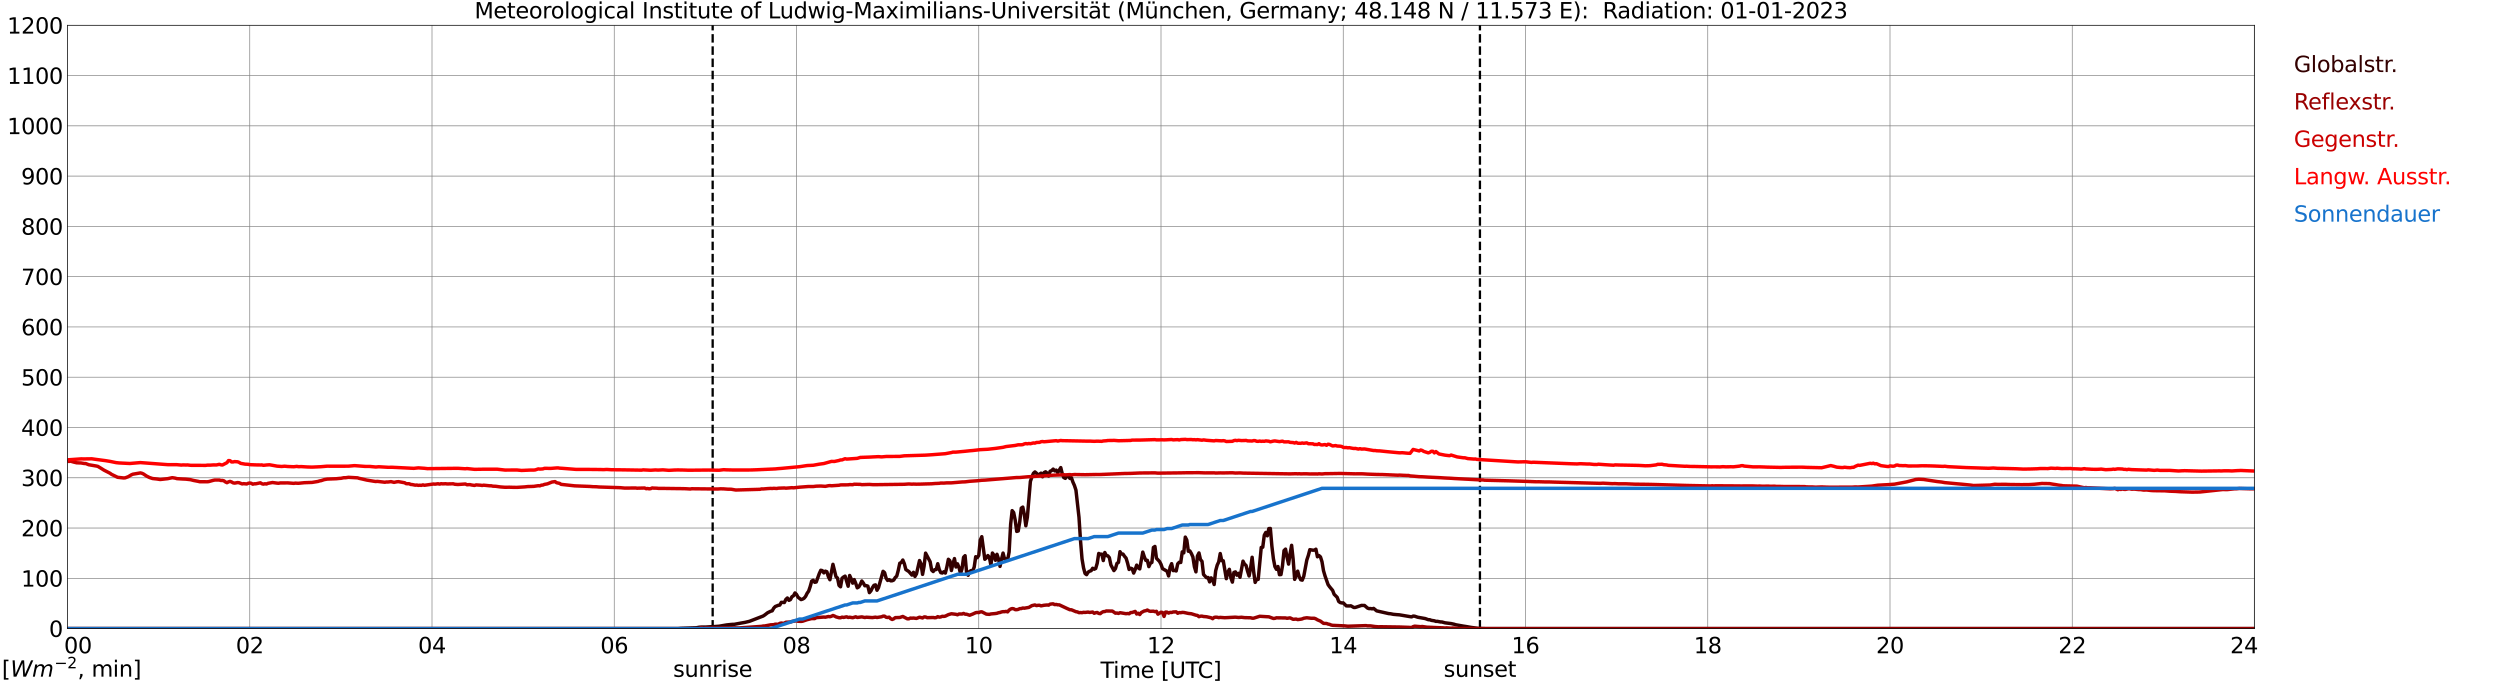 <?xml version="1.0" encoding="utf-8" standalone="no"?>
<!DOCTYPE svg PUBLIC "-//W3C//DTD SVG 1.1//EN"
  "http://www.w3.org/Graphics/SVG/1.1/DTD/svg11.dtd">
<svg xmlns:xlink="http://www.w3.org/1999/xlink" width="1085.4pt" height="296.64pt" viewBox="0 0 1085.4 296.64" xmlns="http://www.w3.org/2000/svg" version="1.1">
 <defs>
  <style type="text/css">*{stroke-linejoin: round; stroke-linecap: butt}</style>
 </defs>
 <g id="figure_1">
  <g id="patch_1">
   <path d="M 0 296.64 
L 1085.4 296.64 
L 1085.4 0 
L 0 0 
z
" style="fill: #ffffff"/>
  </g>
  <g id="axes_1">
   <g id="patch_2">
    <path d="M 29.306 272.909 
L 978.814 272.909 
L 978.814 10.976 
L 29.306 10.976 
z
" style="fill: #ffffff"/>
   </g>
   <g id="patch_3">
    <path d="M 978.814 272.909 
L 978.814 272.909 
L 978.814 10.976 
L 978.814 10.976 
z
" clip-path="url(#p0e6a10428f)" style="fill: #d3d3d3; opacity: 0.25; stroke: #d3d3d3; stroke-linejoin: miter"/>
   </g>
   <g id="matplotlib.axis_1">
    <g id="xtick_1">
     <g id="line2d_1">
      <path d="M 29.306 272.909 
L 29.306 10.976 
" clip-path="url(#p0e6a10428f)" style="fill: none; stroke: #808080; stroke-width: 0.3; stroke-linecap: square"/>
     </g>
     <g id="line2d_2"/>
     <g id="text_1">
      <!--    00 -->
      <g transform="translate(18.733 283.627) scale(0.095 -0.095)">
       <defs>
        <path id="DejaVuSans-20" transform="scale(0.016)"/>
        <path id="DejaVuSans-30" d="M 2034 4250 
Q 1547 4250 1301 3770 
Q 1056 3291 1056 2328 
Q 1056 1369 1301 889 
Q 1547 409 2034 409 
Q 2525 409 2770 889 
Q 3016 1369 3016 2328 
Q 3016 3291 2770 3770 
Q 2525 4250 2034 4250 
z
M 2034 4750 
Q 2819 4750 3233 4129 
Q 3647 3509 3647 2328 
Q 3647 1150 3233 529 
Q 2819 -91 2034 -91 
Q 1250 -91 836 529 
Q 422 1150 422 2328 
Q 422 3509 836 4129 
Q 1250 4750 2034 4750 
z
" transform="scale(0.016)"/>
       </defs>
       <use xlink:href="#DejaVuSans-20"/>
       <use xlink:href="#DejaVuSans-20" transform="translate(31.787 0)"/>
       <use xlink:href="#DejaVuSans-20" transform="translate(63.574 0)"/>
       <use xlink:href="#DejaVuSans-30" transform="translate(95.361 0)"/>
       <use xlink:href="#DejaVuSans-30" transform="translate(158.984 0)"/>
      </g>
     </g>
    </g>
    <g id="xtick_2">
     <g id="line2d_3">
      <path d="M 108.431 272.909 
L 108.431 10.976 
" clip-path="url(#p0e6a10428f)" style="fill: none; stroke: #808080; stroke-width: 0.3; stroke-linecap: square"/>
     </g>
     <g id="line2d_4"/>
     <g id="text_2">
      <!-- 02 -->
      <g transform="translate(102.387 283.627) scale(0.095 -0.095)">
       <defs>
        <path id="DejaVuSans-32" d="M 1228 531 
L 3431 531 
L 3431 0 
L 469 0 
L 469 531 
Q 828 903 1448 1529 
Q 2069 2156 2228 2338 
Q 2531 2678 2651 2914 
Q 2772 3150 2772 3378 
Q 2772 3750 2511 3984 
Q 2250 4219 1831 4219 
Q 1534 4219 1204 4116 
Q 875 4013 500 3803 
L 500 4441 
Q 881 4594 1212 4672 
Q 1544 4750 1819 4750 
Q 2544 4750 2975 4387 
Q 3406 4025 3406 3419 
Q 3406 3131 3298 2873 
Q 3191 2616 2906 2266 
Q 2828 2175 2409 1742 
Q 1991 1309 1228 531 
z
" transform="scale(0.016)"/>
       </defs>
       <use xlink:href="#DejaVuSans-30"/>
       <use xlink:href="#DejaVuSans-32" transform="translate(63.623 0)"/>
      </g>
     </g>
    </g>
    <g id="xtick_3">
     <g id="line2d_5">
      <path d="M 187.557 272.909 
L 187.557 10.976 
" clip-path="url(#p0e6a10428f)" style="fill: none; stroke: #808080; stroke-width: 0.3; stroke-linecap: square"/>
     </g>
     <g id="line2d_6"/>
     <g id="text_3">
      <!-- 04 -->
      <g transform="translate(181.513 283.627) scale(0.095 -0.095)">
       <defs>
        <path id="DejaVuSans-34" d="M 2419 4116 
L 825 1625 
L 2419 1625 
L 2419 4116 
z
M 2253 4666 
L 3047 4666 
L 3047 1625 
L 3713 1625 
L 3713 1100 
L 3047 1100 
L 3047 0 
L 2419 0 
L 2419 1100 
L 313 1100 
L 313 1709 
L 2253 4666 
z
" transform="scale(0.016)"/>
       </defs>
       <use xlink:href="#DejaVuSans-30"/>
       <use xlink:href="#DejaVuSans-34" transform="translate(63.623 0)"/>
      </g>
     </g>
    </g>
    <g id="xtick_4">
     <g id="line2d_7">
      <path d="M 266.683 272.909 
L 266.683 10.976 
" clip-path="url(#p0e6a10428f)" style="fill: none; stroke: #808080; stroke-width: 0.3; stroke-linecap: square"/>
     </g>
     <g id="line2d_8"/>
     <g id="text_4">
      <!-- 06 -->
      <g transform="translate(260.638 283.627) scale(0.095 -0.095)">
       <defs>
        <path id="DejaVuSans-36" d="M 2113 2584 
Q 1688 2584 1439 2293 
Q 1191 2003 1191 1497 
Q 1191 994 1439 701 
Q 1688 409 2113 409 
Q 2538 409 2786 701 
Q 3034 994 3034 1497 
Q 3034 2003 2786 2293 
Q 2538 2584 2113 2584 
z
M 3366 4563 
L 3366 3988 
Q 3128 4100 2886 4159 
Q 2644 4219 2406 4219 
Q 1781 4219 1451 3797 
Q 1122 3375 1075 2522 
Q 1259 2794 1537 2939 
Q 1816 3084 2150 3084 
Q 2853 3084 3261 2657 
Q 3669 2231 3669 1497 
Q 3669 778 3244 343 
Q 2819 -91 2113 -91 
Q 1303 -91 875 529 
Q 447 1150 447 2328 
Q 447 3434 972 4092 
Q 1497 4750 2381 4750 
Q 2619 4750 2861 4703 
Q 3103 4656 3366 4563 
z
" transform="scale(0.016)"/>
       </defs>
       <use xlink:href="#DejaVuSans-30"/>
       <use xlink:href="#DejaVuSans-36" transform="translate(63.623 0)"/>
      </g>
     </g>
    </g>
    <g id="xtick_5">
     <g id="line2d_9">
      <path d="M 345.808 272.909 
L 345.808 10.976 
" clip-path="url(#p0e6a10428f)" style="fill: none; stroke: #808080; stroke-width: 0.3; stroke-linecap: square"/>
     </g>
     <g id="line2d_10"/>
     <g id="text_5">
      <!-- 08 -->
      <g transform="translate(339.764 283.627) scale(0.095 -0.095)">
       <defs>
        <path id="DejaVuSans-38" d="M 2034 2216 
Q 1584 2216 1326 1975 
Q 1069 1734 1069 1313 
Q 1069 891 1326 650 
Q 1584 409 2034 409 
Q 2484 409 2743 651 
Q 3003 894 3003 1313 
Q 3003 1734 2745 1975 
Q 2488 2216 2034 2216 
z
M 1403 2484 
Q 997 2584 770 2862 
Q 544 3141 544 3541 
Q 544 4100 942 4425 
Q 1341 4750 2034 4750 
Q 2731 4750 3128 4425 
Q 3525 4100 3525 3541 
Q 3525 3141 3298 2862 
Q 3072 2584 2669 2484 
Q 3125 2378 3379 2068 
Q 3634 1759 3634 1313 
Q 3634 634 3220 271 
Q 2806 -91 2034 -91 
Q 1263 -91 848 271 
Q 434 634 434 1313 
Q 434 1759 690 2068 
Q 947 2378 1403 2484 
z
M 1172 3481 
Q 1172 3119 1398 2916 
Q 1625 2713 2034 2713 
Q 2441 2713 2670 2916 
Q 2900 3119 2900 3481 
Q 2900 3844 2670 4047 
Q 2441 4250 2034 4250 
Q 1625 4250 1398 4047 
Q 1172 3844 1172 3481 
z
" transform="scale(0.016)"/>
       </defs>
       <use xlink:href="#DejaVuSans-30"/>
       <use xlink:href="#DejaVuSans-38" transform="translate(63.623 0)"/>
      </g>
     </g>
    </g>
    <g id="xtick_6">
     <g id="line2d_11">
      <path d="M 424.934 272.909 
L 424.934 10.976 
" clip-path="url(#p0e6a10428f)" style="fill: none; stroke: #808080; stroke-width: 0.3; stroke-linecap: square"/>
     </g>
     <g id="line2d_12"/>
     <g id="text_6">
      <!-- 10 -->
      <g transform="translate(418.89 283.627) scale(0.095 -0.095)">
       <defs>
        <path id="DejaVuSans-31" d="M 794 531 
L 1825 531 
L 1825 4091 
L 703 3866 
L 703 4441 
L 1819 4666 
L 2450 4666 
L 2450 531 
L 3481 531 
L 3481 0 
L 794 0 
L 794 531 
z
" transform="scale(0.016)"/>
       </defs>
       <use xlink:href="#DejaVuSans-31"/>
       <use xlink:href="#DejaVuSans-30" transform="translate(63.623 0)"/>
      </g>
     </g>
    </g>
    <g id="xtick_7">
     <g id="line2d_13">
      <path d="M 504.06 272.909 
L 504.06 10.976 
" clip-path="url(#p0e6a10428f)" style="fill: none; stroke: #808080; stroke-width: 0.3; stroke-linecap: square"/>
     </g>
     <g id="line2d_14"/>
     <g id="text_7">
      <!-- 12 -->
      <g transform="translate(498.015 283.627) scale(0.095 -0.095)">
       <use xlink:href="#DejaVuSans-31"/>
       <use xlink:href="#DejaVuSans-32" transform="translate(63.623 0)"/>
      </g>
     </g>
    </g>
    <g id="xtick_8">
     <g id="line2d_15">
      <path d="M 583.185 272.909 
L 583.185 10.976 
" clip-path="url(#p0e6a10428f)" style="fill: none; stroke: #808080; stroke-width: 0.3; stroke-linecap: square"/>
     </g>
     <g id="line2d_16"/>
     <g id="text_8">
      <!-- 14 -->
      <g transform="translate(577.141 283.627) scale(0.095 -0.095)">
       <use xlink:href="#DejaVuSans-31"/>
       <use xlink:href="#DejaVuSans-34" transform="translate(63.623 0)"/>
      </g>
     </g>
    </g>
    <g id="xtick_9">
     <g id="line2d_17">
      <path d="M 662.311 272.909 
L 662.311 10.976 
" clip-path="url(#p0e6a10428f)" style="fill: none; stroke: #808080; stroke-width: 0.3; stroke-linecap: square"/>
     </g>
     <g id="line2d_18"/>
     <g id="text_9">
      <!-- 16 -->
      <g transform="translate(656.267 283.627) scale(0.095 -0.095)">
       <use xlink:href="#DejaVuSans-31"/>
       <use xlink:href="#DejaVuSans-36" transform="translate(63.623 0)"/>
      </g>
     </g>
    </g>
    <g id="xtick_10">
     <g id="line2d_19">
      <path d="M 741.437 272.909 
L 741.437 10.976 
" clip-path="url(#p0e6a10428f)" style="fill: none; stroke: #808080; stroke-width: 0.3; stroke-linecap: square"/>
     </g>
     <g id="line2d_20"/>
     <g id="text_10">
      <!-- 18 -->
      <g transform="translate(735.392 283.627) scale(0.095 -0.095)">
       <use xlink:href="#DejaVuSans-31"/>
       <use xlink:href="#DejaVuSans-38" transform="translate(63.623 0)"/>
      </g>
     </g>
    </g>
    <g id="xtick_11">
     <g id="line2d_21">
      <path d="M 820.562 272.909 
L 820.562 10.976 
" clip-path="url(#p0e6a10428f)" style="fill: none; stroke: #808080; stroke-width: 0.3; stroke-linecap: square"/>
     </g>
     <g id="line2d_22"/>
     <g id="text_11">
      <!-- 20 -->
      <g transform="translate(814.518 283.627) scale(0.095 -0.095)">
       <use xlink:href="#DejaVuSans-32"/>
       <use xlink:href="#DejaVuSans-30" transform="translate(63.623 0)"/>
      </g>
     </g>
    </g>
    <g id="xtick_12">
     <g id="line2d_23">
      <path d="M 899.688 272.909 
L 899.688 10.976 
" clip-path="url(#p0e6a10428f)" style="fill: none; stroke: #808080; stroke-width: 0.3; stroke-linecap: square"/>
     </g>
     <g id="line2d_24"/>
     <g id="text_12">
      <!-- 22 -->
      <g transform="translate(893.644 283.627) scale(0.095 -0.095)">
       <use xlink:href="#DejaVuSans-32"/>
       <use xlink:href="#DejaVuSans-32" transform="translate(63.623 0)"/>
      </g>
     </g>
    </g>
    <g id="xtick_13">
     <g id="line2d_25">
      <path d="M 978.814 272.909 
L 978.814 10.976 
" clip-path="url(#p0e6a10428f)" style="fill: none; stroke: #808080; stroke-width: 0.3; stroke-linecap: square"/>
     </g>
     <g id="line2d_26"/>
     <g id="text_13">
      <!-- 24    -->
      <g transform="translate(968.241 283.627) scale(0.095 -0.095)">
       <use xlink:href="#DejaVuSans-32"/>
       <use xlink:href="#DejaVuSans-34" transform="translate(63.623 0)"/>
       <use xlink:href="#DejaVuSans-20" transform="translate(127.246 0)"/>
       <use xlink:href="#DejaVuSans-20" transform="translate(159.033 0)"/>
       <use xlink:href="#DejaVuSans-20" transform="translate(190.82 0)"/>
      </g>
     </g>
    </g>
    <g id="text_14">
     <!-- Time [UTC] -->
     <g transform="translate(477.806 294.322) scale(0.095 -0.095)">
      <defs>
       <path id="DejaVuSans-54" d="M -19 4666 
L 3928 4666 
L 3928 4134 
L 2272 4134 
L 2272 0 
L 1638 0 
L 1638 4134 
L -19 4134 
L -19 4666 
z
" transform="scale(0.016)"/>
       <path id="DejaVuSans-69" d="M 603 3500 
L 1178 3500 
L 1178 0 
L 603 0 
L 603 3500 
z
M 603 4863 
L 1178 4863 
L 1178 4134 
L 603 4134 
L 603 4863 
z
" transform="scale(0.016)"/>
       <path id="DejaVuSans-6d" d="M 3328 2828 
Q 3544 3216 3844 3400 
Q 4144 3584 4550 3584 
Q 5097 3584 5394 3201 
Q 5691 2819 5691 2113 
L 5691 0 
L 5113 0 
L 5113 2094 
Q 5113 2597 4934 2840 
Q 4756 3084 4391 3084 
Q 3944 3084 3684 2787 
Q 3425 2491 3425 1978 
L 3425 0 
L 2847 0 
L 2847 2094 
Q 2847 2600 2669 2842 
Q 2491 3084 2119 3084 
Q 1678 3084 1418 2786 
Q 1159 2488 1159 1978 
L 1159 0 
L 581 0 
L 581 3500 
L 1159 3500 
L 1159 2956 
Q 1356 3278 1631 3431 
Q 1906 3584 2284 3584 
Q 2666 3584 2933 3390 
Q 3200 3197 3328 2828 
z
" transform="scale(0.016)"/>
       <path id="DejaVuSans-65" d="M 3597 1894 
L 3597 1613 
L 953 1613 
Q 991 1019 1311 708 
Q 1631 397 2203 397 
Q 2534 397 2845 478 
Q 3156 559 3463 722 
L 3463 178 
Q 3153 47 2828 -22 
Q 2503 -91 2169 -91 
Q 1331 -91 842 396 
Q 353 884 353 1716 
Q 353 2575 817 3079 
Q 1281 3584 2069 3584 
Q 2775 3584 3186 3129 
Q 3597 2675 3597 1894 
z
M 3022 2063 
Q 3016 2534 2758 2815 
Q 2500 3097 2075 3097 
Q 1594 3097 1305 2825 
Q 1016 2553 972 2059 
L 3022 2063 
z
" transform="scale(0.016)"/>
       <path id="DejaVuSans-5b" d="M 550 4863 
L 1875 4863 
L 1875 4416 
L 1125 4416 
L 1125 -397 
L 1875 -397 
L 1875 -844 
L 550 -844 
L 550 4863 
z
" transform="scale(0.016)"/>
       <path id="DejaVuSans-55" d="M 556 4666 
L 1191 4666 
L 1191 1831 
Q 1191 1081 1462 751 
Q 1734 422 2344 422 
Q 2950 422 3222 751 
Q 3494 1081 3494 1831 
L 3494 4666 
L 4128 4666 
L 4128 1753 
Q 4128 841 3676 375 
Q 3225 -91 2344 -91 
Q 1459 -91 1007 375 
Q 556 841 556 1753 
L 556 4666 
z
" transform="scale(0.016)"/>
       <path id="DejaVuSans-43" d="M 4122 4306 
L 4122 3641 
Q 3803 3938 3442 4084 
Q 3081 4231 2675 4231 
Q 1875 4231 1450 3742 
Q 1025 3253 1025 2328 
Q 1025 1406 1450 917 
Q 1875 428 2675 428 
Q 3081 428 3442 575 
Q 3803 722 4122 1019 
L 4122 359 
Q 3791 134 3420 21 
Q 3050 -91 2638 -91 
Q 1578 -91 968 557 
Q 359 1206 359 2328 
Q 359 3453 968 4101 
Q 1578 4750 2638 4750 
Q 3056 4750 3426 4639 
Q 3797 4528 4122 4306 
z
" transform="scale(0.016)"/>
       <path id="DejaVuSans-5d" d="M 1947 4863 
L 1947 -844 
L 622 -844 
L 622 -397 
L 1369 -397 
L 1369 4416 
L 622 4416 
L 622 4863 
L 1947 4863 
z
" transform="scale(0.016)"/>
      </defs>
      <use xlink:href="#DejaVuSans-54"/>
      <use xlink:href="#DejaVuSans-69" transform="translate(57.959 0)"/>
      <use xlink:href="#DejaVuSans-6d" transform="translate(85.742 0)"/>
      <use xlink:href="#DejaVuSans-65" transform="translate(183.154 0)"/>
      <use xlink:href="#DejaVuSans-20" transform="translate(244.678 0)"/>
      <use xlink:href="#DejaVuSans-5b" transform="translate(276.465 0)"/>
      <use xlink:href="#DejaVuSans-55" transform="translate(315.479 0)"/>
      <use xlink:href="#DejaVuSans-54" transform="translate(388.672 0)"/>
      <use xlink:href="#DejaVuSans-43" transform="translate(443.881 0)"/>
      <use xlink:href="#DejaVuSans-5d" transform="translate(513.705 0)"/>
     </g>
    </g>
   </g>
   <g id="matplotlib.axis_2">
    <g id="ytick_1">
     <g id="line2d_27">
      <path d="M 29.306 272.909 
L 978.814 272.909 
" clip-path="url(#p0e6a10428f)" style="fill: none; stroke: #808080; stroke-width: 0.3; stroke-linecap: square"/>
     </g>
     <g id="line2d_28"/>
     <g id="text_15">
      <!-- 0 -->
      <g transform="translate(21.261 276.518) scale(0.095 -0.095)">
       <use xlink:href="#DejaVuSans-30"/>
      </g>
     </g>
    </g>
    <g id="ytick_2">
     <g id="line2d_29">
      <path d="M 29.306 251.081 
L 978.814 251.081 
" clip-path="url(#p0e6a10428f)" style="fill: none; stroke: #808080; stroke-width: 0.3; stroke-linecap: square"/>
     </g>
     <g id="line2d_30"/>
     <g id="text_16">
      <!-- 100 -->
      <g transform="translate(9.173 254.69) scale(0.095 -0.095)">
       <use xlink:href="#DejaVuSans-31"/>
       <use xlink:href="#DejaVuSans-30" transform="translate(63.623 0)"/>
       <use xlink:href="#DejaVuSans-30" transform="translate(127.246 0)"/>
      </g>
     </g>
    </g>
    <g id="ytick_3">
     <g id="line2d_31">
      <path d="M 29.306 229.253 
L 978.814 229.253 
" clip-path="url(#p0e6a10428f)" style="fill: none; stroke: #808080; stroke-width: 0.3; stroke-linecap: square"/>
     </g>
     <g id="line2d_32"/>
     <g id="text_17">
      <!-- 200 -->
      <g transform="translate(9.173 232.863) scale(0.095 -0.095)">
       <use xlink:href="#DejaVuSans-32"/>
       <use xlink:href="#DejaVuSans-30" transform="translate(63.623 0)"/>
       <use xlink:href="#DejaVuSans-30" transform="translate(127.246 0)"/>
      </g>
     </g>
    </g>
    <g id="ytick_4">
     <g id="line2d_33">
      <path d="M 29.306 207.426 
L 978.814 207.426 
" clip-path="url(#p0e6a10428f)" style="fill: none; stroke: #808080; stroke-width: 0.3; stroke-linecap: square"/>
     </g>
     <g id="line2d_34"/>
     <g id="text_18">
      <!-- 300 -->
      <g transform="translate(9.173 211.035) scale(0.095 -0.095)">
       <defs>
        <path id="DejaVuSans-33" d="M 2597 2516 
Q 3050 2419 3304 2112 
Q 3559 1806 3559 1356 
Q 3559 666 3084 287 
Q 2609 -91 1734 -91 
Q 1441 -91 1130 -33 
Q 819 25 488 141 
L 488 750 
Q 750 597 1062 519 
Q 1375 441 1716 441 
Q 2309 441 2620 675 
Q 2931 909 2931 1356 
Q 2931 1769 2642 2001 
Q 2353 2234 1838 2234 
L 1294 2234 
L 1294 2753 
L 1863 2753 
Q 2328 2753 2575 2939 
Q 2822 3125 2822 3475 
Q 2822 3834 2567 4026 
Q 2313 4219 1838 4219 
Q 1578 4219 1281 4162 
Q 984 4106 628 3988 
L 628 4550 
Q 988 4650 1302 4700 
Q 1616 4750 1894 4750 
Q 2613 4750 3031 4423 
Q 3450 4097 3450 3541 
Q 3450 3153 3228 2886 
Q 3006 2619 2597 2516 
z
" transform="scale(0.016)"/>
       </defs>
       <use xlink:href="#DejaVuSans-33"/>
       <use xlink:href="#DejaVuSans-30" transform="translate(63.623 0)"/>
       <use xlink:href="#DejaVuSans-30" transform="translate(127.246 0)"/>
      </g>
     </g>
    </g>
    <g id="ytick_5">
     <g id="line2d_35">
      <path d="M 29.306 185.598 
L 978.814 185.598 
" clip-path="url(#p0e6a10428f)" style="fill: none; stroke: #808080; stroke-width: 0.3; stroke-linecap: square"/>
     </g>
     <g id="line2d_36"/>
     <g id="text_19">
      <!-- 400 -->
      <g transform="translate(9.173 189.207) scale(0.095 -0.095)">
       <use xlink:href="#DejaVuSans-34"/>
       <use xlink:href="#DejaVuSans-30" transform="translate(63.623 0)"/>
       <use xlink:href="#DejaVuSans-30" transform="translate(127.246 0)"/>
      </g>
     </g>
    </g>
    <g id="ytick_6">
     <g id="line2d_37">
      <path d="M 29.306 163.77 
L 978.814 163.77 
" clip-path="url(#p0e6a10428f)" style="fill: none; stroke: #808080; stroke-width: 0.3; stroke-linecap: square"/>
     </g>
     <g id="line2d_38"/>
     <g id="text_20">
      <!-- 500 -->
      <g transform="translate(9.173 167.379) scale(0.095 -0.095)">
       <defs>
        <path id="DejaVuSans-35" d="M 691 4666 
L 3169 4666 
L 3169 4134 
L 1269 4134 
L 1269 2991 
Q 1406 3038 1543 3061 
Q 1681 3084 1819 3084 
Q 2600 3084 3056 2656 
Q 3513 2228 3513 1497 
Q 3513 744 3044 326 
Q 2575 -91 1722 -91 
Q 1428 -91 1123 -41 
Q 819 9 494 109 
L 494 744 
Q 775 591 1075 516 
Q 1375 441 1709 441 
Q 2250 441 2565 725 
Q 2881 1009 2881 1497 
Q 2881 1984 2565 2268 
Q 2250 2553 1709 2553 
Q 1456 2553 1204 2497 
Q 953 2441 691 2322 
L 691 4666 
z
" transform="scale(0.016)"/>
       </defs>
       <use xlink:href="#DejaVuSans-35"/>
       <use xlink:href="#DejaVuSans-30" transform="translate(63.623 0)"/>
       <use xlink:href="#DejaVuSans-30" transform="translate(127.246 0)"/>
      </g>
     </g>
    </g>
    <g id="ytick_7">
     <g id="line2d_39">
      <path d="M 29.306 141.942 
L 978.814 141.942 
" clip-path="url(#p0e6a10428f)" style="fill: none; stroke: #808080; stroke-width: 0.3; stroke-linecap: square"/>
     </g>
     <g id="line2d_40"/>
     <g id="text_21">
      <!-- 600 -->
      <g transform="translate(9.173 145.551) scale(0.095 -0.095)">
       <use xlink:href="#DejaVuSans-36"/>
       <use xlink:href="#DejaVuSans-30" transform="translate(63.623 0)"/>
       <use xlink:href="#DejaVuSans-30" transform="translate(127.246 0)"/>
      </g>
     </g>
    </g>
    <g id="ytick_8">
     <g id="line2d_41">
      <path d="M 29.306 120.114 
L 978.814 120.114 
" clip-path="url(#p0e6a10428f)" style="fill: none; stroke: #808080; stroke-width: 0.3; stroke-linecap: square"/>
     </g>
     <g id="line2d_42"/>
     <g id="text_22">
      <!-- 700 -->
      <g transform="translate(9.173 123.724) scale(0.095 -0.095)">
       <defs>
        <path id="DejaVuSans-37" d="M 525 4666 
L 3525 4666 
L 3525 4397 
L 1831 0 
L 1172 0 
L 2766 4134 
L 525 4134 
L 525 4666 
z
" transform="scale(0.016)"/>
       </defs>
       <use xlink:href="#DejaVuSans-37"/>
       <use xlink:href="#DejaVuSans-30" transform="translate(63.623 0)"/>
       <use xlink:href="#DejaVuSans-30" transform="translate(127.246 0)"/>
      </g>
     </g>
    </g>
    <g id="ytick_9">
     <g id="line2d_43">
      <path d="M 29.306 98.287 
L 978.814 98.287 
" clip-path="url(#p0e6a10428f)" style="fill: none; stroke: #808080; stroke-width: 0.3; stroke-linecap: square"/>
     </g>
     <g id="line2d_44"/>
     <g id="text_23">
      <!-- 800 -->
      <g transform="translate(9.173 101.896) scale(0.095 -0.095)">
       <use xlink:href="#DejaVuSans-38"/>
       <use xlink:href="#DejaVuSans-30" transform="translate(63.623 0)"/>
       <use xlink:href="#DejaVuSans-30" transform="translate(127.246 0)"/>
      </g>
     </g>
    </g>
    <g id="ytick_10">
     <g id="line2d_45">
      <path d="M 29.306 76.459 
L 978.814 76.459 
" clip-path="url(#p0e6a10428f)" style="fill: none; stroke: #808080; stroke-width: 0.3; stroke-linecap: square"/>
     </g>
     <g id="line2d_46"/>
     <g id="text_24">
      <!-- 900 -->
      <g transform="translate(9.173 80.068) scale(0.095 -0.095)">
       <defs>
        <path id="DejaVuSans-39" d="M 703 97 
L 703 672 
Q 941 559 1184 500 
Q 1428 441 1663 441 
Q 2288 441 2617 861 
Q 2947 1281 2994 2138 
Q 2813 1869 2534 1725 
Q 2256 1581 1919 1581 
Q 1219 1581 811 2004 
Q 403 2428 403 3163 
Q 403 3881 828 4315 
Q 1253 4750 1959 4750 
Q 2769 4750 3195 4129 
Q 3622 3509 3622 2328 
Q 3622 1225 3098 567 
Q 2575 -91 1691 -91 
Q 1453 -91 1209 -44 
Q 966 3 703 97 
z
M 1959 2075 
Q 2384 2075 2632 2365 
Q 2881 2656 2881 3163 
Q 2881 3666 2632 3958 
Q 2384 4250 1959 4250 
Q 1534 4250 1286 3958 
Q 1038 3666 1038 3163 
Q 1038 2656 1286 2365 
Q 1534 2075 1959 2075 
z
" transform="scale(0.016)"/>
       </defs>
       <use xlink:href="#DejaVuSans-39"/>
       <use xlink:href="#DejaVuSans-30" transform="translate(63.623 0)"/>
       <use xlink:href="#DejaVuSans-30" transform="translate(127.246 0)"/>
      </g>
     </g>
    </g>
    <g id="ytick_11">
     <g id="line2d_47">
      <path d="M 29.306 54.631 
L 978.814 54.631 
" clip-path="url(#p0e6a10428f)" style="fill: none; stroke: #808080; stroke-width: 0.3; stroke-linecap: square"/>
     </g>
     <g id="line2d_48"/>
     <g id="text_25">
      <!-- 1000 -->
      <g transform="translate(3.128 58.24) scale(0.095 -0.095)">
       <use xlink:href="#DejaVuSans-31"/>
       <use xlink:href="#DejaVuSans-30" transform="translate(63.623 0)"/>
       <use xlink:href="#DejaVuSans-30" transform="translate(127.246 0)"/>
       <use xlink:href="#DejaVuSans-30" transform="translate(190.869 0)"/>
      </g>
     </g>
    </g>
    <g id="ytick_12">
     <g id="line2d_49">
      <path d="M 29.306 32.803 
L 978.814 32.803 
" clip-path="url(#p0e6a10428f)" style="fill: none; stroke: #808080; stroke-width: 0.3; stroke-linecap: square"/>
     </g>
     <g id="line2d_50"/>
     <g id="text_26">
      <!-- 1100 -->
      <g transform="translate(3.128 36.413) scale(0.095 -0.095)">
       <use xlink:href="#DejaVuSans-31"/>
       <use xlink:href="#DejaVuSans-31" transform="translate(63.623 0)"/>
       <use xlink:href="#DejaVuSans-30" transform="translate(127.246 0)"/>
       <use xlink:href="#DejaVuSans-30" transform="translate(190.869 0)"/>
      </g>
     </g>
    </g>
    <g id="ytick_13">
     <g id="line2d_51">
      <path d="M 29.306 10.976 
L 978.814 10.976 
" clip-path="url(#p0e6a10428f)" style="fill: none; stroke: #808080; stroke-width: 0.3; stroke-linecap: square"/>
     </g>
     <g id="line2d_52"/>
     <g id="text_27">
      <!-- 1200 -->
      <g transform="translate(3.128 14.585) scale(0.095 -0.095)">
       <use xlink:href="#DejaVuSans-31"/>
       <use xlink:href="#DejaVuSans-32" transform="translate(63.623 0)"/>
       <use xlink:href="#DejaVuSans-30" transform="translate(127.246 0)"/>
       <use xlink:href="#DejaVuSans-30" transform="translate(190.869 0)"/>
      </g>
     </g>
    </g>
   </g>
   <g id="line2d_53">
    <path d="M 309.411 272.909 
L 309.411 10.976 
" clip-path="url(#p0e6a10428f)" style="fill: none; stroke-dasharray: 3.7,1.6; stroke-dashoffset: 0; stroke: #000000"/>
   </g>
   <g id="line2d_54">
    <path d="M 642.53 272.909 
L 642.53 10.976 
" clip-path="url(#p0e6a10428f)" style="fill: none; stroke-dasharray: 3.7,1.6; stroke-dashoffset: 0; stroke: #000000"/>
   </g>
   <g id="line2d_55">
    <path d="M 29.306 272.909 
L 294.377 272.909 
L 295.696 272.797 
L 302.289 272.553 
L 303.608 272.311 
L 304.927 272.23 
L 306.246 272.25 
L 308.883 272.088 
L 310.202 272.027 
L 312.18 271.885 
L 315.477 271.318 
L 316.796 271.176 
L 318.114 271.053 
L 318.774 271.053 
L 321.411 270.567 
L 323.39 270.222 
L 325.368 269.757 
L 331.302 267.467 
L 331.961 267.041 
L 333.28 266.027 
L 334.599 265.378 
L 335.258 265.197 
L 335.918 264.042 
L 336.577 263.333 
L 337.896 262.805 
L 338.555 262.704 
L 339.215 261.508 
L 340.533 261.589 
L 341.193 260.231 
L 341.852 259.622 
L 342.512 260.637 
L 343.171 260.332 
L 343.83 259.055 
L 344.49 258.69 
L 345.149 257.435 
L 345.808 258.083 
L 346.468 259.299 
L 347.787 260.312 
L 348.446 260.109 
L 349.105 259.725 
L 349.765 258.913 
L 350.424 257.577 
L 351.083 256.645 
L 351.743 254.698 
L 352.402 252.286 
L 353.062 251.921 
L 353.721 252.814 
L 354.38 252.672 
L 355.699 249.023 
L 356.359 247.584 
L 357.018 247.746 
L 357.677 248.719 
L 358.337 247.971 
L 358.996 248.233 
L 359.655 250.402 
L 360.315 251.699 
L 361.634 245.011 
L 362.952 250.402 
L 363.612 250.948 
L 364.271 254.172 
L 364.93 254.759 
L 365.59 251.05 
L 366.249 250.503 
L 366.909 250.138 
L 368.227 254.517 
L 368.887 249.854 
L 369.546 251.293 
L 370.206 253.179 
L 370.865 251.638 
L 371.524 253.259 
L 372.184 255.204 
L 372.843 254.82 
L 373.502 253.724 
L 374.162 252.247 
L 374.821 253.118 
L 375.481 254.314 
L 376.14 254.253 
L 376.799 254.495 
L 377.459 257.293 
L 378.118 256.523 
L 378.777 255.143 
L 379.437 254.13 
L 380.096 253.927 
L 380.756 256.259 
L 381.415 255.124 
L 383.393 248.051 
L 384.053 248.619 
L 384.712 251.031 
L 385.371 252.002 
L 386.031 251.657 
L 386.69 252.166 
L 387.349 252.144 
L 388.009 251.86 
L 388.668 250.747 
L 389.328 250.118 
L 389.987 247.645 
L 390.646 244.524 
L 391.306 244.24 
L 391.965 243.147 
L 392.624 244.727 
L 393.284 247.281 
L 394.603 248.152 
L 395.921 249.671 
L 396.581 248.477 
L 397.24 250.28 
L 397.899 249.145 
L 399.218 243.369 
L 399.878 244.788 
L 400.537 249.368 
L 401.196 245.842 
L 401.856 240.145 
L 403.834 243.895 
L 404.493 247.523 
L 405.153 248.132 
L 405.812 247.342 
L 406.471 247.261 
L 407.131 244.747 
L 407.79 247.261 
L 408.45 248.619 
L 409.109 248.78 
L 409.768 248.233 
L 410.428 248.8 
L 411.087 246.165 
L 411.746 242.821 
L 412.406 243.43 
L 413.065 247.687 
L 413.725 244.747 
L 414.384 242.518 
L 415.043 246.165 
L 415.703 244.788 
L 416.362 246.368 
L 417.022 249.045 
L 417.681 246.875 
L 418.34 241.931 
L 419 241.261 
L 419.659 248.639 
L 420.318 249.754 
L 420.978 248.091 
L 421.637 247.726 
L 422.297 247.909 
L 422.956 246.207 
L 423.615 241.706 
L 424.275 242.112 
L 424.934 241.138 
L 425.593 234.492 
L 426.253 233.012 
L 427.572 242.821 
L 428.231 242.234 
L 428.89 241.2 
L 429.55 242.012 
L 430.209 245.375 
L 430.869 240.106 
L 431.528 241.038 
L 432.187 243.247 
L 432.847 240.654 
L 433.506 242.66 
L 434.165 245.901 
L 434.825 242.699 
L 435.484 240.126 
L 436.144 242.699 
L 436.803 242.599 
L 437.462 243.166 
L 438.122 239.639 
L 438.781 227.559 
L 439.44 221.703 
L 440.1 222.535 
L 440.759 225.798 
L 441.419 230.722 
L 442.078 230.519 
L 442.737 226.486 
L 443.397 220.609 
L 444.056 220.162 
L 444.716 223.364 
L 445.375 228.269 
L 446.034 224.582 
L 447.353 209.017 
L 448.012 207.07 
L 448.672 205.489 
L 449.331 204.902 
L 449.991 205.448 
L 450.65 206.299 
L 451.969 205.428 
L 452.628 206.989 
L 453.287 205.186 
L 453.947 204.841 
L 454.606 205.367 
L 455.266 206.666 
L 455.925 204.597 
L 456.584 204.315 
L 457.244 203.665 
L 457.903 204.435 
L 458.563 204.112 
L 459.222 205.225 
L 460.541 203.016 
L 461.2 205.754 
L 461.859 207.334 
L 462.519 207.679 
L 463.178 206.827 
L 463.838 206.705 
L 464.497 207.698 
L 465.156 207.395 
L 465.816 209.301 
L 466.475 210.778 
L 467.134 212.806 
L 468.453 224.602 
L 469.113 234.695 
L 469.772 242.64 
L 470.431 246.552 
L 471.091 249.003 
L 471.75 249.49 
L 472.409 248.416 
L 473.069 247.99 
L 473.728 247.768 
L 474.388 246.713 
L 475.047 247.139 
L 475.706 246.814 
L 476.366 244.544 
L 477.025 240.287 
L 477.685 240.612 
L 478.344 240.593 
L 479.003 243.369 
L 479.663 239.883 
L 480.322 241.2 
L 480.981 241.322 
L 481.641 242.112 
L 482.3 245.275 
L 483.619 247.726 
L 484.278 246.875 
L 484.938 244.605 
L 485.597 244.159 
L 486.256 239.519 
L 486.916 240.532 
L 487.575 240.571 
L 488.235 241.544 
L 488.894 242.315 
L 489.553 244.504 
L 490.213 247.239 
L 490.872 246.694 
L 491.532 246.936 
L 492.191 248.8 
L 492.85 247.261 
L 493.51 245.356 
L 494.169 246.552 
L 494.828 246.997 
L 496.147 239.7 
L 496.807 241.728 
L 497.466 243.308 
L 498.125 243.267 
L 498.785 246.004 
L 499.444 244.524 
L 500.103 244.179 
L 500.763 237.694 
L 501.422 237.249 
L 502.082 242.376 
L 503.4 243.753 
L 504.06 244.991 
L 504.719 246.875 
L 506.697 248.01 
L 507.357 250.057 
L 508.016 246.227 
L 508.675 244.727 
L 509.335 247.726 
L 509.994 247.665 
L 510.654 247.888 
L 511.313 244.808 
L 511.972 244.118 
L 512.632 244.199 
L 513.291 239.6 
L 513.95 240.025 
L 514.61 233.195 
L 515.269 234.512 
L 515.929 239.336 
L 516.588 239.194 
L 517.247 240.329 
L 517.907 241.828 
L 518.566 246.085 
L 519.226 248.274 
L 519.885 241.383 
L 520.544 240.065 
L 521.204 242.963 
L 521.863 243.714 
L 522.522 249.429 
L 523.841 250.828 
L 524.501 250.725 
L 525.16 252.631 
L 525.819 250.889 
L 526.479 251.74 
L 527.138 253.766 
L 527.797 247.807 
L 528.457 245.375 
L 529.116 243.956 
L 529.776 240.329 
L 530.435 243.409 
L 531.094 243.47 
L 532.413 251.232 
L 533.073 248.394 
L 533.732 247.178 
L 534.391 250.889 
L 535.051 252.731 
L 535.71 248.536 
L 536.369 248.294 
L 537.029 249.732 
L 537.688 248.922 
L 538.348 250.644 
L 539.666 243.633 
L 540.326 244.93 
L 540.985 245.476 
L 541.644 247.99 
L 542.304 250.057 
L 542.963 246.571 
L 543.623 241.95 
L 544.282 248.152 
L 544.941 252.853 
L 545.601 251.515 
L 546.26 251.537 
L 547.579 237.674 
L 548.238 237.572 
L 548.898 232.383 
L 549.557 231.168 
L 550.216 232.628 
L 550.876 229.487 
L 551.535 229.445 
L 552.195 237.085 
L 552.854 242.557 
L 553.513 245.984 
L 554.173 247.178 
L 554.832 245.962 
L 555.491 249.509 
L 556.151 249.448 
L 556.81 245.598 
L 557.47 239.052 
L 558.129 238.403 
L 558.788 241.99 
L 559.448 244.908 
L 560.107 240.39 
L 560.766 236.762 
L 561.426 242.76 
L 562.085 251.537 
L 562.745 249.955 
L 563.404 247.971 
L 564.063 250.38 
L 564.723 251.699 
L 565.382 251.882 
L 566.042 250.219 
L 567.36 243.147 
L 568.02 241.16 
L 568.679 238.646 
L 569.998 238.871 
L 570.657 238.849 
L 571.317 238.445 
L 571.976 241.728 
L 572.635 241.2 
L 573.295 241.789 
L 573.954 243.876 
L 574.613 247.787 
L 575.273 250.038 
L 576.592 253.807 
L 577.251 254.739 
L 578.57 256.32 
L 579.229 258.022 
L 580.548 259.338 
L 581.207 261.124 
L 581.867 261.609 
L 582.526 261.772 
L 583.185 261.75 
L 584.504 263.049 
L 585.823 263.088 
L 586.482 263.008 
L 587.801 263.759 
L 588.46 263.717 
L 591.098 262.846 
L 592.417 262.866 
L 593.736 264.021 
L 594.395 264.243 
L 595.054 264.204 
L 595.714 264.346 
L 596.373 264.143 
L 597.692 265.217 
L 602.967 266.413 
L 603.626 266.452 
L 604.945 266.716 
L 606.264 266.839 
L 607.582 266.939 
L 612.858 267.832 
L 613.517 267.467 
L 614.176 267.528 
L 615.495 267.974 
L 618.792 268.561 
L 620.111 269.047 
L 620.77 269.067 
L 621.429 269.331 
L 622.748 269.534 
L 623.408 269.777 
L 624.067 269.757 
L 625.386 270.021 
L 626.045 270.041 
L 627.364 270.405 
L 630.001 270.73 
L 631.32 271.014 
L 631.98 271.237 
L 635.276 271.824 
L 636.595 272.027 
L 638.573 272.372 
L 641.87 272.837 
L 643.189 272.859 
L 645.167 272.909 
L 978.154 272.909 
L 978.154 272.909 
" clip-path="url(#p0e6a10428f)" style="fill: none; stroke: #330000; stroke-width: 1.5; stroke-linecap: square"/>
   </g>
   <g id="line2d_56">
    <path d="M 29.306 272.909 
L 303.608 272.909 
L 304.267 272.488 
L 304.927 272.568 
L 305.586 272.909 
L 306.246 272.588 
L 308.224 272.61 
L 310.202 272.629 
L 312.839 272.61 
L 315.477 272.527 
L 320.752 272.629 
L 330.643 271.94 
L 331.302 271.798 
L 331.961 271.778 
L 334.599 271.272 
L 335.918 271.211 
L 336.577 270.988 
L 337.896 271.027 
L 338.555 270.643 
L 339.215 270.501 
L 339.874 270.602 
L 340.533 270.562 
L 341.193 270.156 
L 343.171 270.056 
L 343.83 269.811 
L 345.808 269.528 
L 346.468 269.731 
L 347.787 269.792 
L 348.446 269.711 
L 350.424 269.041 
L 352.402 268.556 
L 353.721 268.576 
L 354.38 268.15 
L 357.677 267.908 
L 358.337 267.967 
L 359.655 267.664 
L 360.315 267.766 
L 360.974 267.563 
L 361.634 267.218 
L 362.293 267.461 
L 362.952 267.825 
L 364.271 268.19 
L 364.93 268.211 
L 365.59 267.928 
L 366.249 268.07 
L 367.568 267.786 
L 368.227 268.089 
L 368.887 267.967 
L 370.206 268.19 
L 371.524 267.786 
L 372.184 268.089 
L 374.162 267.825 
L 375.481 268.109 
L 376.14 267.967 
L 378.777 268.131 
L 380.096 267.947 
L 380.756 268.089 
L 382.734 267.786 
L 383.393 267.502 
L 384.053 267.502 
L 384.712 267.989 
L 385.371 268.089 
L 386.031 267.947 
L 386.69 268.615 
L 387.349 268.941 
L 388.009 268.676 
L 388.668 268.15 
L 390.646 268.089 
L 391.965 267.644 
L 393.943 268.676 
L 394.603 268.657 
L 395.262 268.332 
L 395.921 268.393 
L 396.581 268.332 
L 397.899 268.495 
L 399.218 267.967 
L 400.537 268.292 
L 401.196 267.847 
L 401.856 267.867 
L 402.515 268.17 
L 405.153 268.089 
L 405.812 268.211 
L 406.471 268.131 
L 407.131 267.725 
L 407.79 267.947 
L 408.45 267.847 
L 409.109 267.563 
L 409.768 267.624 
L 410.428 267.502 
L 411.746 266.854 
L 413.065 266.467 
L 415.043 266.712 
L 415.703 266.915 
L 416.362 266.57 
L 417.681 266.59 
L 418.34 266.326 
L 419 266.651 
L 419.659 266.67 
L 420.978 267.116 
L 422.297 266.609 
L 423.615 266.002 
L 424.275 265.9 
L 424.934 265.981 
L 425.593 265.677 
L 426.253 265.616 
L 428.231 266.631 
L 429.55 266.732 
L 430.209 266.548 
L 432.187 266.367 
L 432.847 266.264 
L 433.506 266.022 
L 434.165 265.922 
L 434.825 265.677 
L 435.484 265.555 
L 436.144 265.577 
L 436.803 265.435 
L 437.462 265.658 
L 438.122 264.867 
L 438.781 264.42 
L 439.44 264.219 
L 440.1 264.3 
L 440.759 264.684 
L 441.419 264.704 
L 442.078 264.562 
L 442.737 264.239 
L 443.397 264.219 
L 444.056 263.975 
L 444.716 264.055 
L 446.694 263.711 
L 448.012 262.942 
L 449.331 262.637 
L 449.991 262.942 
L 450.65 262.8 
L 451.309 262.779 
L 451.969 263.043 
L 453.287 262.779 
L 454.606 262.658 
L 455.266 262.739 
L 455.925 262.294 
L 457.244 262.152 
L 457.903 262.517 
L 458.563 262.414 
L 459.222 262.597 
L 459.881 262.597 
L 463.178 264.136 
L 464.497 264.726 
L 465.156 264.745 
L 467.134 265.577 
L 467.794 265.677 
L 468.453 266.002 
L 469.113 265.941 
L 469.772 266.002 
L 470.431 265.839 
L 471.091 265.9 
L 472.409 265.738 
L 473.069 265.9 
L 474.388 265.719 
L 475.047 266.264 
L 475.706 266.022 
L 476.366 265.922 
L 477.025 266.326 
L 477.685 266.428 
L 478.344 265.9 
L 479.003 265.555 
L 479.663 265.516 
L 480.322 265.252 
L 482.96 265.313 
L 484.278 266.225 
L 484.938 266.144 
L 485.597 266.326 
L 486.256 266.002 
L 488.894 266.448 
L 489.553 266.347 
L 490.213 266.467 
L 490.872 265.941 
L 491.532 265.922 
L 492.85 265.455 
L 493.51 266.59 
L 494.169 266.245 
L 494.828 266.812 
L 495.488 265.941 
L 496.807 265.252 
L 497.466 265.151 
L 498.125 264.846 
L 498.785 265.232 
L 499.444 265.413 
L 500.763 265.354 
L 501.422 265.555 
L 502.082 265.413 
L 502.741 266.651 
L 504.06 265.799 
L 504.719 265.922 
L 505.379 267.624 
L 506.038 265.738 
L 506.697 265.758 
L 507.357 266.184 
L 508.016 265.861 
L 508.675 265.922 
L 509.335 265.697 
L 510.654 265.638 
L 511.313 266.264 
L 511.972 265.961 
L 512.632 266.002 
L 513.291 265.88 
L 513.95 265.9 
L 515.929 266.326 
L 517.247 266.467 
L 519.226 267.096 
L 519.885 267.199 
L 520.544 267.744 
L 521.204 267.522 
L 521.863 267.502 
L 522.522 267.664 
L 523.841 267.766 
L 525.819 268.211 
L 526.479 268.615 
L 527.138 268.048 
L 527.797 267.947 
L 528.457 267.989 
L 529.116 268.15 
L 529.776 268.048 
L 531.754 268.19 
L 536.369 267.947 
L 537.688 268.089 
L 539.007 267.989 
L 540.326 268.15 
L 542.963 268.211 
L 543.623 268.393 
L 544.282 268.393 
L 546.919 267.563 
L 550.216 267.766 
L 550.876 267.786 
L 552.195 268.273 
L 552.854 268.515 
L 553.513 268.454 
L 554.173 268.231 
L 558.129 268.292 
L 558.788 268.434 
L 560.107 268.251 
L 561.426 268.879 
L 562.745 268.779 
L 563.404 269.002 
L 564.723 268.84 
L 565.382 268.698 
L 566.042 268.414 
L 567.36 268.211 
L 569.338 268.434 
L 570.657 268.434 
L 571.317 268.698 
L 571.976 269.102 
L 573.295 269.67 
L 574.613 270.643 
L 575.932 270.685 
L 576.592 270.946 
L 577.251 271.069 
L 577.91 271.352 
L 578.57 271.494 
L 583.845 271.737 
L 585.164 271.879 
L 593.076 271.617 
L 593.736 271.737 
L 595.054 271.737 
L 597.032 272.02 
L 598.351 272.123 
L 599.67 272.103 
L 606.264 272.204 
L 607.582 272.223 
L 611.539 272.365 
L 612.858 272.446 
L 613.517 272.062 
L 614.176 271.859 
L 616.814 272.082 
L 617.473 272.001 
L 619.451 272.285 
L 624.067 272.488 
L 626.705 272.588 
L 627.364 272.649 
L 628.023 272.588 
L 630.001 272.73 
L 630.661 272.649 
L 633.958 272.894 
L 635.276 272.83 
L 644.508 272.909 
L 978.154 272.909 
L 978.154 272.909 
" clip-path="url(#p0e6a10428f)" style="fill: none; stroke: #990000; stroke-width: 1.5; stroke-linecap: square"/>
   </g>
   <g id="line2d_57">
    <path d="M 29.306 200.242 
L 29.965 200.336 
L 30.625 200.214 
L 31.943 200.607 
L 33.262 200.925 
L 35.24 201.008 
L 36.559 201.233 
L 37.218 201.25 
L 38.537 201.772 
L 41.834 202.331 
L 42.493 202.488 
L 43.812 203.28 
L 45.131 204.114 
L 47.768 205.463 
L 48.428 205.943 
L 51.065 207.225 
L 53.703 207.513 
L 54.362 207.458 
L 55.681 206.965 
L 57 206.168 
L 57.659 205.884 
L 60.956 205.319 
L 61.615 205.474 
L 62.275 205.773 
L 63.594 206.662 
L 64.912 207.321 
L 66.231 207.757 
L 68.209 207.973 
L 69.528 208.185 
L 70.847 208.039 
L 72.825 207.816 
L 74.803 207.386 
L 76.122 207.602 
L 76.781 207.803 
L 78.759 207.936 
L 80.737 208.032 
L 82.716 208.259 
L 84.034 208.598 
L 86.013 208.973 
L 86.672 209.139 
L 89.969 209.167 
L 90.628 209.089 
L 92.606 208.541 
L 93.266 208.41 
L 95.244 208.414 
L 95.903 208.613 
L 96.563 208.58 
L 97.222 208.764 
L 97.881 209.248 
L 98.541 209.567 
L 99.2 209.209 
L 99.86 208.997 
L 100.519 209.235 
L 101.178 209.624 
L 101.838 209.757 
L 103.156 209.51 
L 103.816 209.589 
L 105.135 210.099 
L 105.794 209.986 
L 107.113 210.123 
L 107.772 209.824 
L 108.431 209.7 
L 109.091 209.827 
L 109.75 210.213 
L 110.41 210.045 
L 111.069 210.045 
L 113.047 209.617 
L 113.707 210.025 
L 114.366 210.193 
L 115.025 210.023 
L 115.685 210.147 
L 116.344 209.842 
L 118.322 209.493 
L 120.3 209.759 
L 120.96 209.813 
L 121.619 209.678 
L 124.916 209.652 
L 127.553 209.859 
L 128.213 209.752 
L 129.532 209.829 
L 132.169 209.569 
L 135.466 209.449 
L 137.444 209.128 
L 138.104 209.015 
L 138.763 208.785 
L 139.422 208.681 
L 140.741 208.24 
L 142.06 208.002 
L 146.016 207.847 
L 147.335 207.703 
L 147.994 207.672 
L 149.313 207.399 
L 149.972 207.423 
L 151.291 207.233 
L 155.247 207.458 
L 155.907 207.672 
L 157.226 207.962 
L 159.204 208.43 
L 162.501 208.973 
L 163.16 209.06 
L 163.819 208.991 
L 165.138 209.143 
L 167.116 209.377 
L 167.776 209.246 
L 168.435 209.266 
L 169.754 209.104 
L 171.073 209.423 
L 172.391 209.152 
L 173.051 209.122 
L 175.688 209.591 
L 176.348 209.997 
L 177.666 210.027 
L 178.326 210.331 
L 178.985 210.383 
L 180.304 210.649 
L 180.963 210.577 
L 181.623 210.728 
L 182.282 210.658 
L 182.941 210.728 
L 183.601 210.514 
L 184.26 210.693 
L 188.216 210.137 
L 188.876 210.206 
L 190.195 210.019 
L 190.854 210.206 
L 191.513 209.995 
L 192.173 210.08 
L 193.492 210.021 
L 194.151 210.121 
L 195.47 210.067 
L 196.788 210.054 
L 197.448 210.243 
L 198.767 210.353 
L 202.063 210.132 
L 202.723 210.46 
L 204.042 210.396 
L 204.701 210.564 
L 206.02 210.765 
L 206.679 210.529 
L 208.657 210.658 
L 209.317 210.772 
L 209.976 210.645 
L 212.614 210.914 
L 213.273 210.907 
L 213.932 211.071 
L 215.251 211.13 
L 217.229 211.403 
L 219.207 211.553 
L 221.186 211.529 
L 223.164 211.588 
L 224.482 211.597 
L 227.779 211.392 
L 229.098 211.248 
L 230.417 211.208 
L 231.736 211.16 
L 233.714 210.87 
L 234.373 210.944 
L 235.033 210.639 
L 235.692 210.591 
L 236.351 210.311 
L 237.67 210.069 
L 239.648 209.281 
L 240.967 209.093 
L 241.626 209.569 
L 242.945 209.864 
L 243.604 210.287 
L 249.539 210.938 
L 256.133 211.195 
L 257.451 211.302 
L 258.77 211.315 
L 260.089 211.433 
L 269.32 211.732 
L 271.298 211.913 
L 275.914 211.857 
L 276.573 211.957 
L 278.552 211.902 
L 279.87 211.872 
L 280.53 212.175 
L 281.189 212.094 
L 281.849 212.234 
L 282.508 212.145 
L 283.167 211.839 
L 283.827 211.924 
L 285.145 211.95 
L 285.805 212.038 
L 287.124 212.033 
L 293.717 212.125 
L 295.036 212.132 
L 297.674 212.182 
L 299.652 212.306 
L 300.311 212.193 
L 311.521 212.315 
L 312.839 212.221 
L 314.158 212.249 
L 316.136 212.396 
L 317.455 212.404 
L 319.433 212.747 
L 329.983 212.439 
L 330.643 212.256 
L 331.302 212.293 
L 333.28 212.123 
L 334.599 212.044 
L 335.258 212.092 
L 335.918 211.998 
L 337.236 212.09 
L 337.896 211.95 
L 339.874 211.881 
L 340.533 211.852 
L 341.193 211.95 
L 343.83 211.732 
L 344.49 211.802 
L 347.127 211.512 
L 351.083 211.217 
L 353.062 211.239 
L 354.38 211.077 
L 356.359 211.014 
L 358.337 211.156 
L 359.655 210.883 
L 360.315 210.822 
L 360.974 210.907 
L 364.271 210.682 
L 364.93 210.525 
L 368.227 210.49 
L 368.887 210.388 
L 370.206 210.431 
L 370.865 210.228 
L 373.502 210.289 
L 374.162 210.422 
L 377.459 210.311 
L 378.777 210.412 
L 380.756 210.418 
L 392.624 210.257 
L 394.603 210.115 
L 395.921 210.211 
L 396.581 210.161 
L 397.899 210.211 
L 399.878 210.174 
L 401.856 210.108 
L 404.493 210.04 
L 405.812 209.923 
L 407.79 209.842 
L 408.45 209.713 
L 409.768 209.746 
L 411.087 209.637 
L 413.065 209.634 
L 417.681 209.246 
L 419 209.2 
L 420.978 208.964 
L 424.275 208.729 
L 426.253 208.519 
L 427.572 208.462 
L 441.419 207.319 
L 442.737 207.312 
L 446.034 207.015 
L 453.287 206.598 
L 457.244 206.308 
L 460.541 206.192 
L 461.859 206.101 
L 462.519 206.173 
L 464.497 206.048 
L 465.156 206.149 
L 466.475 206.022 
L 471.091 206.101 
L 473.069 206.061 
L 475.706 206.005 
L 477.685 206.009 
L 488.235 205.566 
L 490.872 205.531 
L 494.828 205.354 
L 501.422 205.295 
L 502.741 205.428 
L 506.038 205.376 
L 512.632 205.299 
L 514.61 205.256 
L 515.929 205.243 
L 520.544 205.217 
L 523.182 205.313 
L 527.138 205.286 
L 527.797 205.376 
L 529.776 205.308 
L 531.094 205.33 
L 535.051 205.258 
L 536.369 205.38 
L 538.348 205.321 
L 539.666 205.4 
L 541.644 205.435 
L 560.107 205.738 
L 562.745 205.662 
L 563.404 205.727 
L 564.063 205.671 
L 564.723 205.745 
L 566.042 205.705 
L 567.36 205.705 
L 568.679 205.778 
L 571.317 205.751 
L 571.976 205.791 
L 572.635 205.699 
L 573.954 205.784 
L 575.273 205.647 
L 577.251 205.633 
L 581.867 205.555 
L 588.46 205.723 
L 589.779 205.701 
L 591.098 205.695 
L 592.417 205.762 
L 593.736 205.845 
L 595.714 205.917 
L 597.692 205.987 
L 600.329 206.035 
L 604.286 206.205 
L 606.923 206.319 
L 607.582 206.264 
L 608.901 206.343 
L 610.879 206.435 
L 611.539 206.417 
L 612.198 206.622 
L 613.517 206.72 
L 616.154 206.95 
L 617.473 206.985 
L 620.111 207.142 
L 625.386 207.397 
L 627.364 207.526 
L 630.001 207.65 
L 631.32 207.746 
L 643.189 208.384 
L 643.848 208.36 
L 644.508 208.484 
L 655.717 208.774 
L 659.014 208.884 
L 662.311 208.986 
L 666.927 209.165 
L 668.246 209.156 
L 670.883 209.237 
L 672.861 209.244 
L 674.839 209.314 
L 694.621 209.848 
L 695.939 209.779 
L 699.896 209.986 
L 701.215 209.96 
L 702.533 210.036 
L 705.83 210.043 
L 709.786 210.211 
L 715.062 210.27 
L 717.699 210.329 
L 732.205 210.759 
L 733.524 210.789 
L 742.756 210.977 
L 743.415 210.892 
L 744.074 210.979 
L 744.734 210.905 
L 746.052 210.918 
L 750.668 210.935 
L 755.943 210.988 
L 760.559 210.957 
L 763.196 211.055 
L 763.856 211.007 
L 765.174 211.095 
L 767.812 211.047 
L 768.471 211.13 
L 770.449 211.077 
L 771.109 211.167 
L 772.428 211.167 
L 775.065 211.241 
L 781 211.239 
L 783.637 211.274 
L 784.296 211.381 
L 786.934 211.411 
L 788.253 211.499 
L 790.89 211.396 
L 792.868 211.479 
L 794.187 211.516 
L 804.078 211.492 
L 805.397 211.398 
L 806.715 211.433 
L 812.65 211.047 
L 815.287 210.652 
L 819.903 210.401 
L 822.541 210.2 
L 827.816 209.209 
L 831.772 208.161 
L 833.091 208.056 
L 835.069 208.155 
L 841.003 209.063 
L 842.981 209.283 
L 844.3 209.528 
L 850.235 210.089 
L 851.553 210.2 
L 855.51 210.599 
L 856.828 210.791 
L 864.082 210.575 
L 866.06 210.241 
L 867.378 210.305 
L 870.675 210.267 
L 871.994 210.34 
L 877.929 210.416 
L 879.247 210.381 
L 880.566 210.405 
L 881.885 210.331 
L 883.204 210.243 
L 886.5 209.907 
L 889.797 209.96 
L 891.116 210.189 
L 892.435 210.385 
L 893.754 210.623 
L 895.072 210.783 
L 895.732 210.911 
L 901.666 211.058 
L 904.304 211.636 
L 904.963 211.769 
L 905.622 211.643 
L 906.282 211.782 
L 907.601 211.791 
L 916.173 212.232 
L 917.491 212.162 
L 918.151 212.014 
L 919.469 212.625 
L 920.129 212.378 
L 920.788 212.509 
L 921.448 212.3 
L 922.107 212.455 
L 922.766 212.492 
L 924.085 212.208 
L 924.745 212.212 
L 925.404 212.396 
L 926.723 212.361 
L 928.701 212.579 
L 929.36 212.568 
L 930.679 212.778 
L 931.998 212.736 
L 933.976 212.97 
L 935.295 213.035 
L 939.91 213.099 
L 941.888 213.254 
L 944.526 213.35 
L 946.504 213.491 
L 951.779 213.668 
L 955.076 213.612 
L 964.967 212.54 
L 966.945 212.57 
L 970.242 212.215 
L 970.901 212.225 
L 972.22 212.075 
L 976.836 212.219 
L 978.154 212.225 
L 978.154 212.225 
" clip-path="url(#p0e6a10428f)" style="fill: none; stroke: #cc0000; stroke-width: 1.5; stroke-linecap: square"/>
   </g>
   <g id="line2d_58">
    <path d="M 29.306 199.635 
L 31.284 199.504 
L 35.24 199.225 
L 36.559 199.247 
L 39.856 199.194 
L 41.175 199.38 
L 45.79 199.993 
L 47.768 200.314 
L 50.406 200.858 
L 51.725 200.995 
L 56.34 201.226 
L 60.956 200.84 
L 72.825 201.735 
L 74.144 201.752 
L 75.462 201.735 
L 76.781 201.744 
L 78.759 201.918 
L 79.419 201.842 
L 80.737 201.892 
L 81.397 201.857 
L 82.716 202.017 
L 89.309 202.052 
L 89.969 201.953 
L 91.288 201.947 
L 92.606 201.853 
L 93.925 201.873 
L 95.244 201.584 
L 95.903 201.805 
L 96.563 201.892 
L 98.541 200.873 
L 99.2 199.967 
L 99.86 199.998 
L 100.519 200.561 
L 101.178 200.563 
L 101.838 200.412 
L 103.156 200.491 
L 103.816 200.751 
L 104.475 201.163 
L 106.453 201.517 
L 107.772 201.576 
L 108.431 201.735 
L 111.069 201.838 
L 113.047 201.875 
L 113.707 201.857 
L 114.366 202.025 
L 115.685 201.877 
L 117.003 201.785 
L 118.982 202.143 
L 120.3 202.381 
L 122.278 202.523 
L 123.597 202.41 
L 124.916 202.538 
L 127.553 202.645 
L 128.872 202.488 
L 129.532 202.612 
L 130.85 202.582 
L 133.488 202.741 
L 135.466 202.8 
L 139.422 202.621 
L 142.06 202.388 
L 144.697 202.41 
L 151.291 202.39 
L 153.929 202.156 
L 158.544 202.503 
L 160.523 202.508 
L 163.16 202.757 
L 164.479 202.645 
L 168.435 202.881 
L 170.413 202.879 
L 179.645 203.337 
L 181.623 203.128 
L 184.26 203.315 
L 185.579 203.468 
L 198.767 203.32 
L 202.063 203.525 
L 202.723 203.427 
L 206.02 203.772 
L 209.317 203.719 
L 215.91 203.713 
L 219.207 204.075 
L 224.482 204.057 
L 226.461 204.25 
L 230.417 204.075 
L 231.736 204.086 
L 232.395 204.016 
L 233.714 203.575 
L 234.373 203.669 
L 235.692 203.579 
L 236.351 203.339 
L 237.67 203.342 
L 238.989 203.37 
L 240.308 203.272 
L 241.626 203.165 
L 242.286 203.136 
L 242.945 203.256 
L 244.264 203.333 
L 250.198 203.802 
L 255.473 203.802 
L 256.792 203.811 
L 260.748 203.852 
L 262.067 203.9 
L 263.386 203.806 
L 265.364 203.937 
L 270.639 203.992 
L 278.552 204.121 
L 279.211 203.994 
L 282.508 204.16 
L 284.486 204.029 
L 285.805 204.092 
L 287.783 203.985 
L 290.42 204.197 
L 293.058 204.051 
L 294.377 204.029 
L 297.014 204.077 
L 298.992 204.151 
L 307.564 204.071 
L 312.18 204.158 
L 314.158 203.92 
L 315.477 203.99 
L 318.114 204.051 
L 320.752 204.055 
L 326.027 204.042 
L 328.665 203.948 
L 336.577 203.59 
L 337.896 203.459 
L 339.215 203.363 
L 347.127 202.615 
L 350.424 202.121 
L 353.062 201.997 
L 355.699 201.523 
L 357.677 201.25 
L 360.974 200.327 
L 362.293 200.345 
L 364.271 199.919 
L 364.93 199.683 
L 365.59 199.668 
L 366.909 199.144 
L 367.568 199.323 
L 372.184 199 
L 373.502 198.594 
L 377.459 198.454 
L 381.415 198.253 
L 382.734 198.369 
L 384.712 198.188 
L 390.646 198.149 
L 392.624 197.893 
L 401.856 197.605 
L 404.493 197.433 
L 410.428 196.974 
L 413.065 196.481 
L 413.725 196.291 
L 415.043 196.291 
L 419 195.924 
L 420.978 195.711 
L 422.297 195.601 
L 425.593 195.222 
L 428.89 195.047 
L 432.187 194.678 
L 435.484 194.207 
L 436.803 193.875 
L 440.759 193.399 
L 442.078 193.109 
L 443.397 193.109 
L 444.056 193.039 
L 444.716 192.729 
L 445.375 192.576 
L 446.034 192.707 
L 446.694 192.537 
L 447.353 192.655 
L 448.672 192.308 
L 449.331 192.393 
L 449.991 192.1 
L 451.309 192.061 
L 451.969 191.771 
L 452.628 191.692 
L 453.287 191.803 
L 458.563 191.321 
L 459.222 191.502 
L 460.541 191.234 
L 461.2 191.328 
L 462.519 191.338 
L 471.75 191.52 
L 473.069 191.511 
L 475.047 191.605 
L 476.366 191.537 
L 478.344 191.607 
L 479.003 191.448 
L 480.322 191.356 
L 480.981 191.251 
L 482.96 191.229 
L 483.619 191.19 
L 485.597 191.356 
L 490.872 191.221 
L 491.532 191.074 
L 494.828 191.066 
L 501.422 190.865 
L 502.082 190.985 
L 504.719 190.941 
L 505.379 190.985 
L 506.697 190.926 
L 508.675 190.819 
L 509.335 190.972 
L 511.313 190.867 
L 511.972 191.029 
L 512.632 190.847 
L 514.61 190.745 
L 515.269 190.854 
L 517.247 190.828 
L 517.907 190.917 
L 518.566 190.88 
L 519.226 190.972 
L 519.885 190.876 
L 521.863 191.125 
L 522.522 190.978 
L 523.841 191.164 
L 527.138 191.404 
L 527.797 191.251 
L 530.435 191.397 
L 531.094 191.306 
L 531.754 191.413 
L 532.413 191.69 
L 535.051 191.598 
L 535.71 191.288 
L 536.369 191.173 
L 537.029 191.308 
L 537.688 191.157 
L 539.007 191.288 
L 540.326 191.253 
L 540.985 191.205 
L 541.644 191.41 
L 543.623 191.465 
L 544.282 191.288 
L 544.941 191.308 
L 545.601 191.589 
L 546.26 191.613 
L 546.919 191.491 
L 547.579 191.616 
L 548.238 191.544 
L 548.898 191.603 
L 549.557 191.428 
L 550.876 191.557 
L 551.535 191.827 
L 552.854 191.502 
L 553.513 191.435 
L 555.491 191.734 
L 556.81 191.526 
L 557.47 191.851 
L 559.448 191.816 
L 560.107 192.059 
L 561.426 192.14 
L 562.085 192.358 
L 562.745 192.063 
L 563.404 192.432 
L 564.723 192.471 
L 565.382 192.323 
L 566.042 192.452 
L 567.36 192.268 
L 568.02 192.642 
L 569.998 192.679 
L 570.657 192.989 
L 571.317 192.943 
L 571.976 193.024 
L 572.635 192.626 
L 573.295 193.076 
L 573.954 193.198 
L 575.273 193.002 
L 575.932 193.329 
L 576.592 192.864 
L 577.251 192.967 
L 578.57 193.617 
L 579.889 193.449 
L 580.548 193.652 
L 581.867 193.718 
L 582.526 193.844 
L 583.185 194.224 
L 583.845 194.324 
L 584.504 194.283 
L 585.164 194.431 
L 585.823 194.359 
L 587.142 194.626 
L 587.801 194.717 
L 588.46 194.678 
L 589.779 194.979 
L 590.439 194.781 
L 591.098 194.973 
L 592.417 194.92 
L 596.373 195.608 
L 597.032 195.586 
L 597.692 195.713 
L 599.011 195.759 
L 602.307 196.101 
L 607.582 196.597 
L 608.901 196.553 
L 610.879 196.747 
L 612.198 196.813 
L 613.517 195.128 
L 616.154 195.783 
L 616.814 195.37 
L 617.473 195.575 
L 618.133 195.983 
L 620.111 196.623 
L 620.77 196.381 
L 621.429 195.92 
L 622.089 195.938 
L 622.748 196.627 
L 623.408 196.051 
L 624.726 197.094 
L 627.364 197.616 
L 629.342 197.852 
L 630.001 197.557 
L 632.639 198.374 
L 635.276 198.747 
L 635.936 198.747 
L 637.255 199.096 
L 639.892 199.314 
L 640.552 199.282 
L 641.211 199.454 
L 659.014 200.554 
L 662.311 200.476 
L 664.949 200.766 
L 665.608 200.681 
L 682.092 201.344 
L 684.73 201.427 
L 686.049 201.318 
L 689.346 201.464 
L 690.005 201.432 
L 691.983 201.643 
L 693.302 201.672 
L 693.961 201.534 
L 696.599 201.733 
L 700.555 201.977 
L 701.215 201.833 
L 703.193 201.897 
L 706.49 201.958 
L 710.446 202.041 
L 711.765 202.076 
L 714.402 202.224 
L 716.38 202.174 
L 719.018 201.844 
L 719.677 201.598 
L 721.655 201.569 
L 722.315 201.75 
L 723.633 201.864 
L 724.293 202.025 
L 731.546 202.444 
L 732.205 202.41 
L 733.524 202.501 
L 735.502 202.521 
L 742.756 202.687 
L 744.734 202.678 
L 746.712 202.717 
L 748.031 202.608 
L 749.349 202.685 
L 751.327 202.643 
L 752.646 202.665 
L 755.284 202.375 
L 755.943 202.191 
L 756.602 202.158 
L 757.262 202.359 
L 761.218 202.704 
L 763.856 202.678 
L 765.834 202.746 
L 767.153 202.8 
L 773.087 202.931 
L 774.406 202.885 
L 779.681 202.831 
L 782.318 202.822 
L 784.296 202.909 
L 790.89 203.067 
L 794.847 202.134 
L 796.165 202.447 
L 797.484 202.82 
L 799.462 202.99 
L 800.122 203.001 
L 800.781 202.848 
L 802.1 203.001 
L 803.419 203.056 
L 804.078 202.901 
L 804.737 202.907 
L 805.397 202.521 
L 806.715 201.947 
L 807.375 202.056 
L 811.99 201.139 
L 812.65 201.279 
L 813.309 201.085 
L 813.969 201.401 
L 814.628 201.29 
L 816.606 202.161 
L 819.244 202.516 
L 819.903 202.578 
L 820.562 202.276 
L 821.881 202.418 
L 822.541 202.316 
L 823.2 201.958 
L 823.859 201.901 
L 824.519 202.106 
L 826.497 202.187 
L 827.156 202.137 
L 828.475 202.309 
L 832.431 202.305 
L 834.409 202.215 
L 835.728 202.226 
L 837.706 202.263 
L 839.684 202.324 
L 843.641 202.488 
L 844.3 202.414 
L 845.619 202.595 
L 853.531 202.994 
L 863.422 203.311 
L 865.4 203.176 
L 867.378 203.333 
L 869.357 203.357 
L 875.291 203.512 
L 878.588 203.665 
L 881.885 203.603 
L 884.522 203.518 
L 885.841 203.407 
L 889.138 203.44 
L 890.457 203.254 
L 892.435 203.372 
L 893.094 203.278 
L 895.072 203.444 
L 899.029 203.398 
L 899.688 203.516 
L 901.666 203.56 
L 903.644 203.667 
L 904.963 203.459 
L 905.622 203.597 
L 906.941 203.654 
L 908.26 203.743 
L 910.238 203.767 
L 911.557 203.717 
L 912.216 203.654 
L 914.194 203.918 
L 916.832 203.798 
L 917.491 203.671 
L 918.151 203.765 
L 919.469 203.547 
L 921.448 203.625 
L 922.107 203.78 
L 922.766 203.776 
L 923.426 203.9 
L 924.085 203.737 
L 925.404 203.883 
L 931.998 204.103 
L 932.657 203.983 
L 935.295 204.219 
L 936.613 204.077 
L 937.932 204.241 
L 941.888 204.215 
L 945.845 204.481 
L 947.163 204.402 
L 948.482 204.35 
L 955.735 204.538 
L 963.648 204.433 
L 964.307 204.479 
L 965.626 204.396 
L 967.604 204.396 
L 968.923 204.472 
L 970.901 204.343 
L 972.879 204.26 
L 978.154 204.483 
L 978.154 204.483 
" clip-path="url(#p0e6a10428f)" style="fill: none; stroke: #ff0000; stroke-width: 1.5; stroke-linecap: square"/>
   </g>
   <g id="line2d_59">
    <path d="M 29.306 272.909 
L 334.599 272.909 
L 347.127 268.762 
L 348.446 268.762 
L 366.909 262.65 
L 367.568 262.65 
L 370.206 261.777 
L 372.184 261.777 
L 372.843 261.558 
L 373.502 261.558 
L 375.481 260.904 
L 380.756 260.904 
L 415.703 249.335 
L 419.659 249.335 
L 466.475 233.837 
L 472.409 233.837 
L 475.047 232.964 
L 480.981 232.964 
L 485.597 231.436 
L 496.147 231.436 
L 500.103 230.126 
L 501.422 230.126 
L 502.082 229.908 
L 505.379 229.908 
L 506.697 229.472 
L 508.675 229.472 
L 513.291 227.944 
L 515.929 227.944 
L 516.588 227.725 
L 524.501 227.725 
L 529.776 225.979 
L 531.094 225.979 
L 542.963 222.05 
L 543.623 222.05 
L 573.954 212.009 
L 978.154 212.009 
L 978.154 212.009 
" clip-path="url(#p0e6a10428f)" style="fill: none; stroke: #1773cc; stroke-width: 1.5; stroke-linecap: square"/>
   </g>
   <g id="patch_4">
    <path d="M 29.306 272.909 
L 29.306 10.976 
" style="fill: none; stroke: #000000; stroke-width: 0.3; stroke-linejoin: miter; stroke-linecap: square"/>
   </g>
   <g id="patch_5">
    <path d="M 978.814 272.909 
L 978.814 10.976 
" style="fill: none; stroke: #000000; stroke-width: 0.3; stroke-linejoin: miter; stroke-linecap: square"/>
   </g>
   <g id="patch_6">
    <path d="M 29.306 272.909 
L 978.814 272.909 
" style="fill: none; stroke: #000000; stroke-width: 0.3; stroke-linejoin: miter; stroke-linecap: square"/>
   </g>
   <g id="patch_7">
    <path d="M 29.306 10.976 
L 978.814 10.976 
" style="fill: none; stroke: #000000; stroke-width: 0.3; stroke-linejoin: miter; stroke-linecap: square"/>
   </g>
   <g id="text_28">
    <!-- sunrise -->
    <g transform="translate(292.246 293.863) scale(0.095 -0.095)">
     <defs>
      <path id="DejaVuSans-73" d="M 2834 3397 
L 2834 2853 
Q 2591 2978 2328 3040 
Q 2066 3103 1784 3103 
Q 1356 3103 1142 2972 
Q 928 2841 928 2578 
Q 928 2378 1081 2264 
Q 1234 2150 1697 2047 
L 1894 2003 
Q 2506 1872 2764 1633 
Q 3022 1394 3022 966 
Q 3022 478 2636 193 
Q 2250 -91 1575 -91 
Q 1294 -91 989 -36 
Q 684 19 347 128 
L 347 722 
Q 666 556 975 473 
Q 1284 391 1588 391 
Q 1994 391 2212 530 
Q 2431 669 2431 922 
Q 2431 1156 2273 1281 
Q 2116 1406 1581 1522 
L 1381 1569 
Q 847 1681 609 1914 
Q 372 2147 372 2553 
Q 372 3047 722 3315 
Q 1072 3584 1716 3584 
Q 2034 3584 2315 3537 
Q 2597 3491 2834 3397 
z
" transform="scale(0.016)"/>
      <path id="DejaVuSans-75" d="M 544 1381 
L 544 3500 
L 1119 3500 
L 1119 1403 
Q 1119 906 1312 657 
Q 1506 409 1894 409 
Q 2359 409 2629 706 
Q 2900 1003 2900 1516 
L 2900 3500 
L 3475 3500 
L 3475 0 
L 2900 0 
L 2900 538 
Q 2691 219 2414 64 
Q 2138 -91 1772 -91 
Q 1169 -91 856 284 
Q 544 659 544 1381 
z
M 1991 3584 
L 1991 3584 
z
" transform="scale(0.016)"/>
      <path id="DejaVuSans-6e" d="M 3513 2113 
L 3513 0 
L 2938 0 
L 2938 2094 
Q 2938 2591 2744 2837 
Q 2550 3084 2163 3084 
Q 1697 3084 1428 2787 
Q 1159 2491 1159 1978 
L 1159 0 
L 581 0 
L 581 3500 
L 1159 3500 
L 1159 2956 
Q 1366 3272 1645 3428 
Q 1925 3584 2291 3584 
Q 2894 3584 3203 3211 
Q 3513 2838 3513 2113 
z
" transform="scale(0.016)"/>
      <path id="DejaVuSans-72" d="M 2631 2963 
Q 2534 3019 2420 3045 
Q 2306 3072 2169 3072 
Q 1681 3072 1420 2755 
Q 1159 2438 1159 1844 
L 1159 0 
L 581 0 
L 581 3500 
L 1159 3500 
L 1159 2956 
Q 1341 3275 1631 3429 
Q 1922 3584 2338 3584 
Q 2397 3584 2469 3576 
Q 2541 3569 2628 3553 
L 2631 2963 
z
" transform="scale(0.016)"/>
     </defs>
     <use xlink:href="#DejaVuSans-73"/>
     <use xlink:href="#DejaVuSans-75" transform="translate(52.1 0)"/>
     <use xlink:href="#DejaVuSans-6e" transform="translate(115.479 0)"/>
     <use xlink:href="#DejaVuSans-72" transform="translate(178.857 0)"/>
     <use xlink:href="#DejaVuSans-69" transform="translate(219.971 0)"/>
     <use xlink:href="#DejaVuSans-73" transform="translate(247.754 0)"/>
     <use xlink:href="#DejaVuSans-65" transform="translate(299.854 0)"/>
    </g>
   </g>
   <g id="text_29">
    <!-- sunset -->
    <g transform="translate(626.775 293.863) scale(0.095 -0.095)">
     <defs>
      <path id="DejaVuSans-74" d="M 1172 4494 
L 1172 3500 
L 2356 3500 
L 2356 3053 
L 1172 3053 
L 1172 1153 
Q 1172 725 1289 603 
Q 1406 481 1766 481 
L 2356 481 
L 2356 0 
L 1766 0 
Q 1100 0 847 248 
Q 594 497 594 1153 
L 594 3053 
L 172 3053 
L 172 3500 
L 594 3500 
L 594 4494 
L 1172 4494 
z
" transform="scale(0.016)"/>
     </defs>
     <use xlink:href="#DejaVuSans-73"/>
     <use xlink:href="#DejaVuSans-75" transform="translate(52.1 0)"/>
     <use xlink:href="#DejaVuSans-6e" transform="translate(115.479 0)"/>
     <use xlink:href="#DejaVuSans-73" transform="translate(178.857 0)"/>
     <use xlink:href="#DejaVuSans-65" transform="translate(230.957 0)"/>
     <use xlink:href="#DejaVuSans-74" transform="translate(292.48 0)"/>
    </g>
   </g>
   <g id="text_30">
    <!-- [$Wm^{-2}$, min] -->
    <g transform="translate(0.821 293.863) scale(0.095 -0.095)">
     <defs>
      <path id="DejaVuSans-Oblique-57" d="M 616 4666 
L 1228 4666 
L 1453 697 
L 3213 4666 
L 3916 4666 
L 4147 697 
L 5888 4666 
L 6528 4666 
L 4453 0 
L 3659 0 
L 3444 3891 
L 1697 0 
L 903 0 
L 616 4666 
z
" transform="scale(0.016)"/>
      <path id="DejaVuSans-Oblique-6d" d="M 5747 2113 
L 5338 0 
L 4763 0 
L 5166 2094 
Q 5191 2228 5203 2325 
Q 5216 2422 5216 2491 
Q 5216 2772 5059 2928 
Q 4903 3084 4622 3084 
Q 4203 3084 3875 2770 
Q 3547 2456 3450 1953 
L 3066 0 
L 2491 0 
L 2900 2094 
Q 2925 2209 2937 2307 
Q 2950 2406 2950 2484 
Q 2950 2769 2794 2926 
Q 2638 3084 2363 3084 
Q 1938 3084 1609 2770 
Q 1281 2456 1184 1953 
L 800 0 
L 225 0 
L 909 3500 
L 1484 3500 
L 1375 2956 
Q 1609 3263 1923 3423 
Q 2238 3584 2597 3584 
Q 2978 3584 3223 3384 
Q 3469 3184 3519 2828 
Q 3781 3197 4126 3390 
Q 4472 3584 4856 3584 
Q 5306 3584 5551 3325 
Q 5797 3066 5797 2591 
Q 5797 2488 5784 2364 
Q 5772 2241 5747 2113 
z
" transform="scale(0.016)"/>
      <path id="DejaVuSans-2212" d="M 678 2272 
L 4684 2272 
L 4684 1741 
L 678 1741 
L 678 2272 
z
" transform="scale(0.016)"/>
      <path id="DejaVuSans-2c" d="M 750 794 
L 1409 794 
L 1409 256 
L 897 -744 
L 494 -744 
L 750 256 
L 750 794 
z
" transform="scale(0.016)"/>
     </defs>
     <use xlink:href="#DejaVuSans-5b" transform="translate(0 0.766)"/>
     <use xlink:href="#DejaVuSans-Oblique-57" transform="translate(39.014 0.766)"/>
     <use xlink:href="#DejaVuSans-Oblique-6d" transform="translate(137.891 0.766)"/>
     <use xlink:href="#DejaVuSans-2212" transform="translate(239.953 39.047) scale(0.7)"/>
     <use xlink:href="#DejaVuSans-32" transform="translate(298.605 39.047) scale(0.7)"/>
     <use xlink:href="#DejaVuSans-2c" transform="translate(345.875 0.766)"/>
     <use xlink:href="#DejaVuSans-20" transform="translate(377.663 0.766)"/>
     <use xlink:href="#DejaVuSans-6d" transform="translate(409.45 0.766)"/>
     <use xlink:href="#DejaVuSans-69" transform="translate(506.862 0.766)"/>
     <use xlink:href="#DejaVuSans-6e" transform="translate(534.645 0.766)"/>
     <use xlink:href="#DejaVuSans-5d" transform="translate(598.024 0.766)"/>
    </g>
   </g>
   <g id="text_31">
    <!-- Globalstr. -->
    <g style="fill: #330000" transform="translate(995.905 31.291) scale(0.095 -0.095)">
     <defs>
      <path id="DejaVuSans-47" d="M 3809 666 
L 3809 1919 
L 2778 1919 
L 2778 2438 
L 4434 2438 
L 4434 434 
Q 4069 175 3628 42 
Q 3188 -91 2688 -91 
Q 1594 -91 976 548 
Q 359 1188 359 2328 
Q 359 3472 976 4111 
Q 1594 4750 2688 4750 
Q 3144 4750 3555 4637 
Q 3966 4525 4313 4306 
L 4313 3634 
Q 3963 3931 3569 4081 
Q 3175 4231 2741 4231 
Q 1884 4231 1454 3753 
Q 1025 3275 1025 2328 
Q 1025 1384 1454 906 
Q 1884 428 2741 428 
Q 3075 428 3337 486 
Q 3600 544 3809 666 
z
" transform="scale(0.016)"/>
      <path id="DejaVuSans-6c" d="M 603 4863 
L 1178 4863 
L 1178 0 
L 603 0 
L 603 4863 
z
" transform="scale(0.016)"/>
      <path id="DejaVuSans-6f" d="M 1959 3097 
Q 1497 3097 1228 2736 
Q 959 2375 959 1747 
Q 959 1119 1226 758 
Q 1494 397 1959 397 
Q 2419 397 2687 759 
Q 2956 1122 2956 1747 
Q 2956 2369 2687 2733 
Q 2419 3097 1959 3097 
z
M 1959 3584 
Q 2709 3584 3137 3096 
Q 3566 2609 3566 1747 
Q 3566 888 3137 398 
Q 2709 -91 1959 -91 
Q 1206 -91 779 398 
Q 353 888 353 1747 
Q 353 2609 779 3096 
Q 1206 3584 1959 3584 
z
" transform="scale(0.016)"/>
      <path id="DejaVuSans-62" d="M 3116 1747 
Q 3116 2381 2855 2742 
Q 2594 3103 2138 3103 
Q 1681 3103 1420 2742 
Q 1159 2381 1159 1747 
Q 1159 1113 1420 752 
Q 1681 391 2138 391 
Q 2594 391 2855 752 
Q 3116 1113 3116 1747 
z
M 1159 2969 
Q 1341 3281 1617 3432 
Q 1894 3584 2278 3584 
Q 2916 3584 3314 3078 
Q 3713 2572 3713 1747 
Q 3713 922 3314 415 
Q 2916 -91 2278 -91 
Q 1894 -91 1617 61 
Q 1341 213 1159 525 
L 1159 0 
L 581 0 
L 581 4863 
L 1159 4863 
L 1159 2969 
z
" transform="scale(0.016)"/>
      <path id="DejaVuSans-61" d="M 2194 1759 
Q 1497 1759 1228 1600 
Q 959 1441 959 1056 
Q 959 750 1161 570 
Q 1363 391 1709 391 
Q 2188 391 2477 730 
Q 2766 1069 2766 1631 
L 2766 1759 
L 2194 1759 
z
M 3341 1997 
L 3341 0 
L 2766 0 
L 2766 531 
Q 2569 213 2275 61 
Q 1981 -91 1556 -91 
Q 1019 -91 701 211 
Q 384 513 384 1019 
Q 384 1609 779 1909 
Q 1175 2209 1959 2209 
L 2766 2209 
L 2766 2266 
Q 2766 2663 2505 2880 
Q 2244 3097 1772 3097 
Q 1472 3097 1187 3025 
Q 903 2953 641 2809 
L 641 3341 
Q 956 3463 1253 3523 
Q 1550 3584 1831 3584 
Q 2591 3584 2966 3190 
Q 3341 2797 3341 1997 
z
" transform="scale(0.016)"/>
      <path id="DejaVuSans-2e" d="M 684 794 
L 1344 794 
L 1344 0 
L 684 0 
L 684 794 
z
" transform="scale(0.016)"/>
     </defs>
     <use xlink:href="#DejaVuSans-47"/>
     <use xlink:href="#DejaVuSans-6c" transform="translate(77.49 0)"/>
     <use xlink:href="#DejaVuSans-6f" transform="translate(105.273 0)"/>
     <use xlink:href="#DejaVuSans-62" transform="translate(166.455 0)"/>
     <use xlink:href="#DejaVuSans-61" transform="translate(229.932 0)"/>
     <use xlink:href="#DejaVuSans-6c" transform="translate(291.211 0)"/>
     <use xlink:href="#DejaVuSans-73" transform="translate(318.994 0)"/>
     <use xlink:href="#DejaVuSans-74" transform="translate(371.094 0)"/>
     <use xlink:href="#DejaVuSans-72" transform="translate(410.303 0)"/>
     <use xlink:href="#DejaVuSans-2e" transform="translate(442.291 0)"/>
    </g>
   </g>
   <g id="text_32">
    <!-- Reflexstr. -->
    <g style="fill: #990000" transform="translate(995.905 47.531) scale(0.095 -0.095)">
     <defs>
      <path id="DejaVuSans-52" d="M 2841 2188 
Q 3044 2119 3236 1894 
Q 3428 1669 3622 1275 
L 4263 0 
L 3584 0 
L 2988 1197 
Q 2756 1666 2539 1819 
Q 2322 1972 1947 1972 
L 1259 1972 
L 1259 0 
L 628 0 
L 628 4666 
L 2053 4666 
Q 2853 4666 3247 4331 
Q 3641 3997 3641 3322 
Q 3641 2881 3436 2590 
Q 3231 2300 2841 2188 
z
M 1259 4147 
L 1259 2491 
L 2053 2491 
Q 2509 2491 2742 2702 
Q 2975 2913 2975 3322 
Q 2975 3731 2742 3939 
Q 2509 4147 2053 4147 
L 1259 4147 
z
" transform="scale(0.016)"/>
      <path id="DejaVuSans-66" d="M 2375 4863 
L 2375 4384 
L 1825 4384 
Q 1516 4384 1395 4259 
Q 1275 4134 1275 3809 
L 1275 3500 
L 2222 3500 
L 2222 3053 
L 1275 3053 
L 1275 0 
L 697 0 
L 697 3053 
L 147 3053 
L 147 3500 
L 697 3500 
L 697 3744 
Q 697 4328 969 4595 
Q 1241 4863 1831 4863 
L 2375 4863 
z
" transform="scale(0.016)"/>
      <path id="DejaVuSans-78" d="M 3513 3500 
L 2247 1797 
L 3578 0 
L 2900 0 
L 1881 1375 
L 863 0 
L 184 0 
L 1544 1831 
L 300 3500 
L 978 3500 
L 1906 2253 
L 2834 3500 
L 3513 3500 
z
" transform="scale(0.016)"/>
     </defs>
     <use xlink:href="#DejaVuSans-52"/>
     <use xlink:href="#DejaVuSans-65" transform="translate(64.982 0)"/>
     <use xlink:href="#DejaVuSans-66" transform="translate(126.506 0)"/>
     <use xlink:href="#DejaVuSans-6c" transform="translate(161.711 0)"/>
     <use xlink:href="#DejaVuSans-65" transform="translate(189.494 0)"/>
     <use xlink:href="#DejaVuSans-78" transform="translate(249.268 0)"/>
     <use xlink:href="#DejaVuSans-73" transform="translate(308.447 0)"/>
     <use xlink:href="#DejaVuSans-74" transform="translate(360.547 0)"/>
     <use xlink:href="#DejaVuSans-72" transform="translate(399.756 0)"/>
     <use xlink:href="#DejaVuSans-2e" transform="translate(431.744 0)"/>
    </g>
   </g>
   <g id="text_33">
    <!-- Gegenstr. -->
    <g style="fill: #cc0000" transform="translate(995.905 63.771) scale(0.095 -0.095)">
     <defs>
      <path id="DejaVuSans-67" d="M 2906 1791 
Q 2906 2416 2648 2759 
Q 2391 3103 1925 3103 
Q 1463 3103 1205 2759 
Q 947 2416 947 1791 
Q 947 1169 1205 825 
Q 1463 481 1925 481 
Q 2391 481 2648 825 
Q 2906 1169 2906 1791 
z
M 3481 434 
Q 3481 -459 3084 -895 
Q 2688 -1331 1869 -1331 
Q 1566 -1331 1297 -1286 
Q 1028 -1241 775 -1147 
L 775 -588 
Q 1028 -725 1275 -790 
Q 1522 -856 1778 -856 
Q 2344 -856 2625 -561 
Q 2906 -266 2906 331 
L 2906 616 
Q 2728 306 2450 153 
Q 2172 0 1784 0 
Q 1141 0 747 490 
Q 353 981 353 1791 
Q 353 2603 747 3093 
Q 1141 3584 1784 3584 
Q 2172 3584 2450 3431 
Q 2728 3278 2906 2969 
L 2906 3500 
L 3481 3500 
L 3481 434 
z
" transform="scale(0.016)"/>
     </defs>
     <use xlink:href="#DejaVuSans-47"/>
     <use xlink:href="#DejaVuSans-65" transform="translate(77.49 0)"/>
     <use xlink:href="#DejaVuSans-67" transform="translate(139.014 0)"/>
     <use xlink:href="#DejaVuSans-65" transform="translate(202.49 0)"/>
     <use xlink:href="#DejaVuSans-6e" transform="translate(264.014 0)"/>
     <use xlink:href="#DejaVuSans-73" transform="translate(327.393 0)"/>
     <use xlink:href="#DejaVuSans-74" transform="translate(379.492 0)"/>
     <use xlink:href="#DejaVuSans-72" transform="translate(418.701 0)"/>
     <use xlink:href="#DejaVuSans-2e" transform="translate(450.689 0)"/>
    </g>
   </g>
   <g id="text_34">
    <!-- Langw. Ausstr. -->
    <g style="fill: #ff0000" transform="translate(995.905 80.01) scale(0.095 -0.095)">
     <defs>
      <path id="DejaVuSans-4c" d="M 628 4666 
L 1259 4666 
L 1259 531 
L 3531 531 
L 3531 0 
L 628 0 
L 628 4666 
z
" transform="scale(0.016)"/>
      <path id="DejaVuSans-77" d="M 269 3500 
L 844 3500 
L 1563 769 
L 2278 3500 
L 2956 3500 
L 3675 769 
L 4391 3500 
L 4966 3500 
L 4050 0 
L 3372 0 
L 2619 2869 
L 1863 0 
L 1184 0 
L 269 3500 
z
" transform="scale(0.016)"/>
      <path id="DejaVuSans-41" d="M 2188 4044 
L 1331 1722 
L 3047 1722 
L 2188 4044 
z
M 1831 4666 
L 2547 4666 
L 4325 0 
L 3669 0 
L 3244 1197 
L 1141 1197 
L 716 0 
L 50 0 
L 1831 4666 
z
" transform="scale(0.016)"/>
     </defs>
     <use xlink:href="#DejaVuSans-4c"/>
     <use xlink:href="#DejaVuSans-61" transform="translate(55.713 0)"/>
     <use xlink:href="#DejaVuSans-6e" transform="translate(116.992 0)"/>
     <use xlink:href="#DejaVuSans-67" transform="translate(180.371 0)"/>
     <use xlink:href="#DejaVuSans-77" transform="translate(243.848 0)"/>
     <use xlink:href="#DejaVuSans-2e" transform="translate(316.51 0)"/>
     <use xlink:href="#DejaVuSans-20" transform="translate(348.297 0)"/>
     <use xlink:href="#DejaVuSans-41" transform="translate(380.084 0)"/>
     <use xlink:href="#DejaVuSans-75" transform="translate(448.492 0)"/>
     <use xlink:href="#DejaVuSans-73" transform="translate(511.871 0)"/>
     <use xlink:href="#DejaVuSans-73" transform="translate(563.971 0)"/>
     <use xlink:href="#DejaVuSans-74" transform="translate(616.07 0)"/>
     <use xlink:href="#DejaVuSans-72" transform="translate(655.279 0)"/>
     <use xlink:href="#DejaVuSans-2e" transform="translate(687.268 0)"/>
    </g>
   </g>
   <g id="text_35">
    <!-- Sonnendauer -->
    <g style="fill: #1773cc" transform="translate(995.905 96.25) scale(0.095 -0.095)">
     <defs>
      <path id="DejaVuSans-53" d="M 3425 4513 
L 3425 3897 
Q 3066 4069 2747 4153 
Q 2428 4238 2131 4238 
Q 1616 4238 1336 4038 
Q 1056 3838 1056 3469 
Q 1056 3159 1242 3001 
Q 1428 2844 1947 2747 
L 2328 2669 
Q 3034 2534 3370 2195 
Q 3706 1856 3706 1288 
Q 3706 609 3251 259 
Q 2797 -91 1919 -91 
Q 1588 -91 1214 -16 
Q 841 59 441 206 
L 441 856 
Q 825 641 1194 531 
Q 1563 422 1919 422 
Q 2459 422 2753 634 
Q 3047 847 3047 1241 
Q 3047 1584 2836 1778 
Q 2625 1972 2144 2069 
L 1759 2144 
Q 1053 2284 737 2584 
Q 422 2884 422 3419 
Q 422 4038 858 4394 
Q 1294 4750 2059 4750 
Q 2388 4750 2728 4690 
Q 3069 4631 3425 4513 
z
" transform="scale(0.016)"/>
      <path id="DejaVuSans-64" d="M 2906 2969 
L 2906 4863 
L 3481 4863 
L 3481 0 
L 2906 0 
L 2906 525 
Q 2725 213 2448 61 
Q 2172 -91 1784 -91 
Q 1150 -91 751 415 
Q 353 922 353 1747 
Q 353 2572 751 3078 
Q 1150 3584 1784 3584 
Q 2172 3584 2448 3432 
Q 2725 3281 2906 2969 
z
M 947 1747 
Q 947 1113 1208 752 
Q 1469 391 1925 391 
Q 2381 391 2643 752 
Q 2906 1113 2906 1747 
Q 2906 2381 2643 2742 
Q 2381 3103 1925 3103 
Q 1469 3103 1208 2742 
Q 947 2381 947 1747 
z
" transform="scale(0.016)"/>
     </defs>
     <use xlink:href="#DejaVuSans-53"/>
     <use xlink:href="#DejaVuSans-6f" transform="translate(63.477 0)"/>
     <use xlink:href="#DejaVuSans-6e" transform="translate(124.658 0)"/>
     <use xlink:href="#DejaVuSans-6e" transform="translate(188.037 0)"/>
     <use xlink:href="#DejaVuSans-65" transform="translate(251.416 0)"/>
     <use xlink:href="#DejaVuSans-6e" transform="translate(312.939 0)"/>
     <use xlink:href="#DejaVuSans-64" transform="translate(376.318 0)"/>
     <use xlink:href="#DejaVuSans-61" transform="translate(439.795 0)"/>
     <use xlink:href="#DejaVuSans-75" transform="translate(501.074 0)"/>
     <use xlink:href="#DejaVuSans-65" transform="translate(564.453 0)"/>
     <use xlink:href="#DejaVuSans-72" transform="translate(625.977 0)"/>
    </g>
   </g>
   <g id="text_36">
    <!-- Meteorological Institute of Ludwig-Maximilians-Universität (München, Germany; 48.148 N / 11.573 E):  Radiation: 01-01-2023 -->
    <g transform="translate(206.01 7.976) scale(0.095 -0.095)">
     <defs>
      <path id="DejaVuSans-4d" d="M 628 4666 
L 1569 4666 
L 2759 1491 
L 3956 4666 
L 4897 4666 
L 4897 0 
L 4281 0 
L 4281 4097 
L 3078 897 
L 2444 897 
L 1241 4097 
L 1241 0 
L 628 0 
L 628 4666 
z
" transform="scale(0.016)"/>
      <path id="DejaVuSans-63" d="M 3122 3366 
L 3122 2828 
Q 2878 2963 2633 3030 
Q 2388 3097 2138 3097 
Q 1578 3097 1268 2742 
Q 959 2388 959 1747 
Q 959 1106 1268 751 
Q 1578 397 2138 397 
Q 2388 397 2633 464 
Q 2878 531 3122 666 
L 3122 134 
Q 2881 22 2623 -34 
Q 2366 -91 2075 -91 
Q 1284 -91 818 406 
Q 353 903 353 1747 
Q 353 2603 823 3093 
Q 1294 3584 2113 3584 
Q 2378 3584 2631 3529 
Q 2884 3475 3122 3366 
z
" transform="scale(0.016)"/>
      <path id="DejaVuSans-49" d="M 628 4666 
L 1259 4666 
L 1259 0 
L 628 0 
L 628 4666 
z
" transform="scale(0.016)"/>
      <path id="DejaVuSans-2d" d="M 313 2009 
L 1997 2009 
L 1997 1497 
L 313 1497 
L 313 2009 
z
" transform="scale(0.016)"/>
      <path id="DejaVuSans-76" d="M 191 3500 
L 800 3500 
L 1894 563 
L 2988 3500 
L 3597 3500 
L 2284 0 
L 1503 0 
L 191 3500 
z
" transform="scale(0.016)"/>
      <path id="DejaVuSans-e4" d="M 2194 1759 
Q 1497 1759 1228 1600 
Q 959 1441 959 1056 
Q 959 750 1161 570 
Q 1363 391 1709 391 
Q 2188 391 2477 730 
Q 2766 1069 2766 1631 
L 2766 1759 
L 2194 1759 
z
M 3341 1997 
L 3341 0 
L 2766 0 
L 2766 531 
Q 2569 213 2275 61 
Q 1981 -91 1556 -91 
Q 1019 -91 701 211 
Q 384 513 384 1019 
Q 384 1609 779 1909 
Q 1175 2209 1959 2209 
L 2766 2209 
L 2766 2266 
Q 2766 2663 2505 2880 
Q 2244 3097 1772 3097 
Q 1472 3097 1187 3025 
Q 903 2953 641 2809 
L 641 3341 
Q 956 3463 1253 3523 
Q 1550 3584 1831 3584 
Q 2591 3584 2966 3190 
Q 3341 2797 3341 1997 
z
M 2150 4850 
L 2784 4850 
L 2784 4219 
L 2150 4219 
L 2150 4850 
z
M 928 4850 
L 1562 4850 
L 1562 4219 
L 928 4219 
L 928 4850 
z
" transform="scale(0.016)"/>
      <path id="DejaVuSans-28" d="M 1984 4856 
Q 1566 4138 1362 3434 
Q 1159 2731 1159 2009 
Q 1159 1288 1364 580 
Q 1569 -128 1984 -844 
L 1484 -844 
Q 1016 -109 783 600 
Q 550 1309 550 2009 
Q 550 2706 781 3412 
Q 1013 4119 1484 4856 
L 1984 4856 
z
" transform="scale(0.016)"/>
      <path id="DejaVuSans-fc" d="M 544 1381 
L 544 3500 
L 1119 3500 
L 1119 1403 
Q 1119 906 1312 657 
Q 1506 409 1894 409 
Q 2359 409 2629 706 
Q 2900 1003 2900 1516 
L 2900 3500 
L 3475 3500 
L 3475 0 
L 2900 0 
L 2900 538 
Q 2691 219 2414 64 
Q 2138 -91 1772 -91 
Q 1169 -91 856 284 
Q 544 659 544 1381 
z
M 1991 3584 
L 1991 3584 
z
M 2278 4850 
L 2912 4850 
L 2912 4219 
L 2278 4219 
L 2278 4850 
z
M 1056 4850 
L 1690 4850 
L 1690 4219 
L 1056 4219 
L 1056 4850 
z
" transform="scale(0.016)"/>
      <path id="DejaVuSans-68" d="M 3513 2113 
L 3513 0 
L 2938 0 
L 2938 2094 
Q 2938 2591 2744 2837 
Q 2550 3084 2163 3084 
Q 1697 3084 1428 2787 
Q 1159 2491 1159 1978 
L 1159 0 
L 581 0 
L 581 4863 
L 1159 4863 
L 1159 2956 
Q 1366 3272 1645 3428 
Q 1925 3584 2291 3584 
Q 2894 3584 3203 3211 
Q 3513 2838 3513 2113 
z
" transform="scale(0.016)"/>
      <path id="DejaVuSans-79" d="M 2059 -325 
Q 1816 -950 1584 -1140 
Q 1353 -1331 966 -1331 
L 506 -1331 
L 506 -850 
L 844 -850 
Q 1081 -850 1212 -737 
Q 1344 -625 1503 -206 
L 1606 56 
L 191 3500 
L 800 3500 
L 1894 763 
L 2988 3500 
L 3597 3500 
L 2059 -325 
z
" transform="scale(0.016)"/>
      <path id="DejaVuSans-3b" d="M 750 3309 
L 1409 3309 
L 1409 2516 
L 750 2516 
L 750 3309 
z
M 750 794 
L 1409 794 
L 1409 256 
L 897 -744 
L 494 -744 
L 750 256 
L 750 794 
z
" transform="scale(0.016)"/>
      <path id="DejaVuSans-4e" d="M 628 4666 
L 1478 4666 
L 3547 763 
L 3547 4666 
L 4159 4666 
L 4159 0 
L 3309 0 
L 1241 3903 
L 1241 0 
L 628 0 
L 628 4666 
z
" transform="scale(0.016)"/>
      <path id="DejaVuSans-2f" d="M 1625 4666 
L 2156 4666 
L 531 -594 
L 0 -594 
L 1625 4666 
z
" transform="scale(0.016)"/>
      <path id="DejaVuSans-45" d="M 628 4666 
L 3578 4666 
L 3578 4134 
L 1259 4134 
L 1259 2753 
L 3481 2753 
L 3481 2222 
L 1259 2222 
L 1259 531 
L 3634 531 
L 3634 0 
L 628 0 
L 628 4666 
z
" transform="scale(0.016)"/>
      <path id="DejaVuSans-29" d="M 513 4856 
L 1013 4856 
Q 1481 4119 1714 3412 
Q 1947 2706 1947 2009 
Q 1947 1309 1714 600 
Q 1481 -109 1013 -844 
L 513 -844 
Q 928 -128 1133 580 
Q 1338 1288 1338 2009 
Q 1338 2731 1133 3434 
Q 928 4138 513 4856 
z
" transform="scale(0.016)"/>
      <path id="DejaVuSans-3a" d="M 750 794 
L 1409 794 
L 1409 0 
L 750 0 
L 750 794 
z
M 750 3309 
L 1409 3309 
L 1409 2516 
L 750 2516 
L 750 3309 
z
" transform="scale(0.016)"/>
     </defs>
     <use xlink:href="#DejaVuSans-4d"/>
     <use xlink:href="#DejaVuSans-65" transform="translate(86.279 0)"/>
     <use xlink:href="#DejaVuSans-74" transform="translate(147.803 0)"/>
     <use xlink:href="#DejaVuSans-65" transform="translate(187.012 0)"/>
     <use xlink:href="#DejaVuSans-6f" transform="translate(248.535 0)"/>
     <use xlink:href="#DejaVuSans-72" transform="translate(309.717 0)"/>
     <use xlink:href="#DejaVuSans-6f" transform="translate(348.58 0)"/>
     <use xlink:href="#DejaVuSans-6c" transform="translate(409.762 0)"/>
     <use xlink:href="#DejaVuSans-6f" transform="translate(437.545 0)"/>
     <use xlink:href="#DejaVuSans-67" transform="translate(498.727 0)"/>
     <use xlink:href="#DejaVuSans-69" transform="translate(562.203 0)"/>
     <use xlink:href="#DejaVuSans-63" transform="translate(589.986 0)"/>
     <use xlink:href="#DejaVuSans-61" transform="translate(644.967 0)"/>
     <use xlink:href="#DejaVuSans-6c" transform="translate(706.246 0)"/>
     <use xlink:href="#DejaVuSans-20" transform="translate(734.029 0)"/>
     <use xlink:href="#DejaVuSans-49" transform="translate(765.816 0)"/>
     <use xlink:href="#DejaVuSans-6e" transform="translate(795.309 0)"/>
     <use xlink:href="#DejaVuSans-73" transform="translate(858.688 0)"/>
     <use xlink:href="#DejaVuSans-74" transform="translate(910.787 0)"/>
     <use xlink:href="#DejaVuSans-69" transform="translate(949.996 0)"/>
     <use xlink:href="#DejaVuSans-74" transform="translate(977.779 0)"/>
     <use xlink:href="#DejaVuSans-75" transform="translate(1016.988 0)"/>
     <use xlink:href="#DejaVuSans-74" transform="translate(1080.367 0)"/>
     <use xlink:href="#DejaVuSans-65" transform="translate(1119.576 0)"/>
     <use xlink:href="#DejaVuSans-20" transform="translate(1181.1 0)"/>
     <use xlink:href="#DejaVuSans-6f" transform="translate(1212.887 0)"/>
     <use xlink:href="#DejaVuSans-66" transform="translate(1274.068 0)"/>
     <use xlink:href="#DejaVuSans-20" transform="translate(1309.273 0)"/>
     <use xlink:href="#DejaVuSans-4c" transform="translate(1341.061 0)"/>
     <use xlink:href="#DejaVuSans-75" transform="translate(1395.023 0)"/>
     <use xlink:href="#DejaVuSans-64" transform="translate(1458.402 0)"/>
     <use xlink:href="#DejaVuSans-77" transform="translate(1521.879 0)"/>
     <use xlink:href="#DejaVuSans-69" transform="translate(1603.666 0)"/>
     <use xlink:href="#DejaVuSans-67" transform="translate(1631.449 0)"/>
     <use xlink:href="#DejaVuSans-2d" transform="translate(1694.926 0)"/>
     <use xlink:href="#DejaVuSans-4d" transform="translate(1731.01 0)"/>
     <use xlink:href="#DejaVuSans-61" transform="translate(1817.289 0)"/>
     <use xlink:href="#DejaVuSans-78" transform="translate(1878.568 0)"/>
     <use xlink:href="#DejaVuSans-69" transform="translate(1937.748 0)"/>
     <use xlink:href="#DejaVuSans-6d" transform="translate(1965.531 0)"/>
     <use xlink:href="#DejaVuSans-69" transform="translate(2062.943 0)"/>
     <use xlink:href="#DejaVuSans-6c" transform="translate(2090.727 0)"/>
     <use xlink:href="#DejaVuSans-69" transform="translate(2118.51 0)"/>
     <use xlink:href="#DejaVuSans-61" transform="translate(2146.293 0)"/>
     <use xlink:href="#DejaVuSans-6e" transform="translate(2207.572 0)"/>
     <use xlink:href="#DejaVuSans-73" transform="translate(2270.951 0)"/>
     <use xlink:href="#DejaVuSans-2d" transform="translate(2323.051 0)"/>
     <use xlink:href="#DejaVuSans-55" transform="translate(2359.135 0)"/>
     <use xlink:href="#DejaVuSans-6e" transform="translate(2432.328 0)"/>
     <use xlink:href="#DejaVuSans-69" transform="translate(2495.707 0)"/>
     <use xlink:href="#DejaVuSans-76" transform="translate(2523.49 0)"/>
     <use xlink:href="#DejaVuSans-65" transform="translate(2582.67 0)"/>
     <use xlink:href="#DejaVuSans-72" transform="translate(2644.193 0)"/>
     <use xlink:href="#DejaVuSans-73" transform="translate(2685.307 0)"/>
     <use xlink:href="#DejaVuSans-69" transform="translate(2737.406 0)"/>
     <use xlink:href="#DejaVuSans-74" transform="translate(2765.189 0)"/>
     <use xlink:href="#DejaVuSans-e4" transform="translate(2804.398 0)"/>
     <use xlink:href="#DejaVuSans-74" transform="translate(2865.678 0)"/>
     <use xlink:href="#DejaVuSans-20" transform="translate(2904.887 0)"/>
     <use xlink:href="#DejaVuSans-28" transform="translate(2936.674 0)"/>
     <use xlink:href="#DejaVuSans-4d" transform="translate(2975.688 0)"/>
     <use xlink:href="#DejaVuSans-fc" transform="translate(3061.967 0)"/>
     <use xlink:href="#DejaVuSans-6e" transform="translate(3125.346 0)"/>
     <use xlink:href="#DejaVuSans-63" transform="translate(3188.725 0)"/>
     <use xlink:href="#DejaVuSans-68" transform="translate(3243.705 0)"/>
     <use xlink:href="#DejaVuSans-65" transform="translate(3307.084 0)"/>
     <use xlink:href="#DejaVuSans-6e" transform="translate(3368.607 0)"/>
     <use xlink:href="#DejaVuSans-2c" transform="translate(3431.986 0)"/>
     <use xlink:href="#DejaVuSans-20" transform="translate(3463.773 0)"/>
     <use xlink:href="#DejaVuSans-47" transform="translate(3495.561 0)"/>
     <use xlink:href="#DejaVuSans-65" transform="translate(3573.051 0)"/>
     <use xlink:href="#DejaVuSans-72" transform="translate(3634.574 0)"/>
     <use xlink:href="#DejaVuSans-6d" transform="translate(3673.938 0)"/>
     <use xlink:href="#DejaVuSans-61" transform="translate(3771.35 0)"/>
     <use xlink:href="#DejaVuSans-6e" transform="translate(3832.629 0)"/>
     <use xlink:href="#DejaVuSans-79" transform="translate(3896.008 0)"/>
     <use xlink:href="#DejaVuSans-3b" transform="translate(3955.188 0)"/>
     <use xlink:href="#DejaVuSans-20" transform="translate(3988.879 0)"/>
     <use xlink:href="#DejaVuSans-34" transform="translate(4020.666 0)"/>
     <use xlink:href="#DejaVuSans-38" transform="translate(4084.289 0)"/>
     <use xlink:href="#DejaVuSans-2e" transform="translate(4147.912 0)"/>
     <use xlink:href="#DejaVuSans-31" transform="translate(4179.699 0)"/>
     <use xlink:href="#DejaVuSans-34" transform="translate(4243.322 0)"/>
     <use xlink:href="#DejaVuSans-38" transform="translate(4306.945 0)"/>
     <use xlink:href="#DejaVuSans-20" transform="translate(4370.568 0)"/>
     <use xlink:href="#DejaVuSans-4e" transform="translate(4402.355 0)"/>
     <use xlink:href="#DejaVuSans-20" transform="translate(4477.16 0)"/>
     <use xlink:href="#DejaVuSans-2f" transform="translate(4508.947 0)"/>
     <use xlink:href="#DejaVuSans-20" transform="translate(4542.639 0)"/>
     <use xlink:href="#DejaVuSans-31" transform="translate(4574.426 0)"/>
     <use xlink:href="#DejaVuSans-31" transform="translate(4638.049 0)"/>
     <use xlink:href="#DejaVuSans-2e" transform="translate(4701.672 0)"/>
     <use xlink:href="#DejaVuSans-35" transform="translate(4733.459 0)"/>
     <use xlink:href="#DejaVuSans-37" transform="translate(4797.082 0)"/>
     <use xlink:href="#DejaVuSans-33" transform="translate(4860.705 0)"/>
     <use xlink:href="#DejaVuSans-20" transform="translate(4924.328 0)"/>
     <use xlink:href="#DejaVuSans-45" transform="translate(4956.115 0)"/>
     <use xlink:href="#DejaVuSans-29" transform="translate(5019.299 0)"/>
     <use xlink:href="#DejaVuSans-3a" transform="translate(5058.312 0)"/>
     <use xlink:href="#DejaVuSans-20" transform="translate(5092.004 0)"/>
     <use xlink:href="#DejaVuSans-20" transform="translate(5123.791 0)"/>
     <use xlink:href="#DejaVuSans-52" transform="translate(5155.578 0)"/>
     <use xlink:href="#DejaVuSans-61" transform="translate(5222.811 0)"/>
     <use xlink:href="#DejaVuSans-64" transform="translate(5284.09 0)"/>
     <use xlink:href="#DejaVuSans-69" transform="translate(5347.566 0)"/>
     <use xlink:href="#DejaVuSans-61" transform="translate(5375.35 0)"/>
     <use xlink:href="#DejaVuSans-74" transform="translate(5436.629 0)"/>
     <use xlink:href="#DejaVuSans-69" transform="translate(5475.838 0)"/>
     <use xlink:href="#DejaVuSans-6f" transform="translate(5503.621 0)"/>
     <use xlink:href="#DejaVuSans-6e" transform="translate(5564.803 0)"/>
     <use xlink:href="#DejaVuSans-3a" transform="translate(5628.182 0)"/>
     <use xlink:href="#DejaVuSans-20" transform="translate(5661.873 0)"/>
     <use xlink:href="#DejaVuSans-30" transform="translate(5693.66 0)"/>
     <use xlink:href="#DejaVuSans-31" transform="translate(5757.283 0)"/>
     <use xlink:href="#DejaVuSans-2d" transform="translate(5820.906 0)"/>
     <use xlink:href="#DejaVuSans-30" transform="translate(5856.99 0)"/>
     <use xlink:href="#DejaVuSans-31" transform="translate(5920.613 0)"/>
     <use xlink:href="#DejaVuSans-2d" transform="translate(5984.236 0)"/>
     <use xlink:href="#DejaVuSans-32" transform="translate(6020.32 0)"/>
     <use xlink:href="#DejaVuSans-30" transform="translate(6083.943 0)"/>
     <use xlink:href="#DejaVuSans-32" transform="translate(6147.566 0)"/>
     <use xlink:href="#DejaVuSans-33" transform="translate(6211.189 0)"/>
    </g>
   </g>
  </g>
 </g>
 <defs>
  <clipPath id="p0e6a10428f">
   <rect x="29.306" y="10.976" width="949.508" height="261.933"/>
  </clipPath>
 </defs>
</svg>
